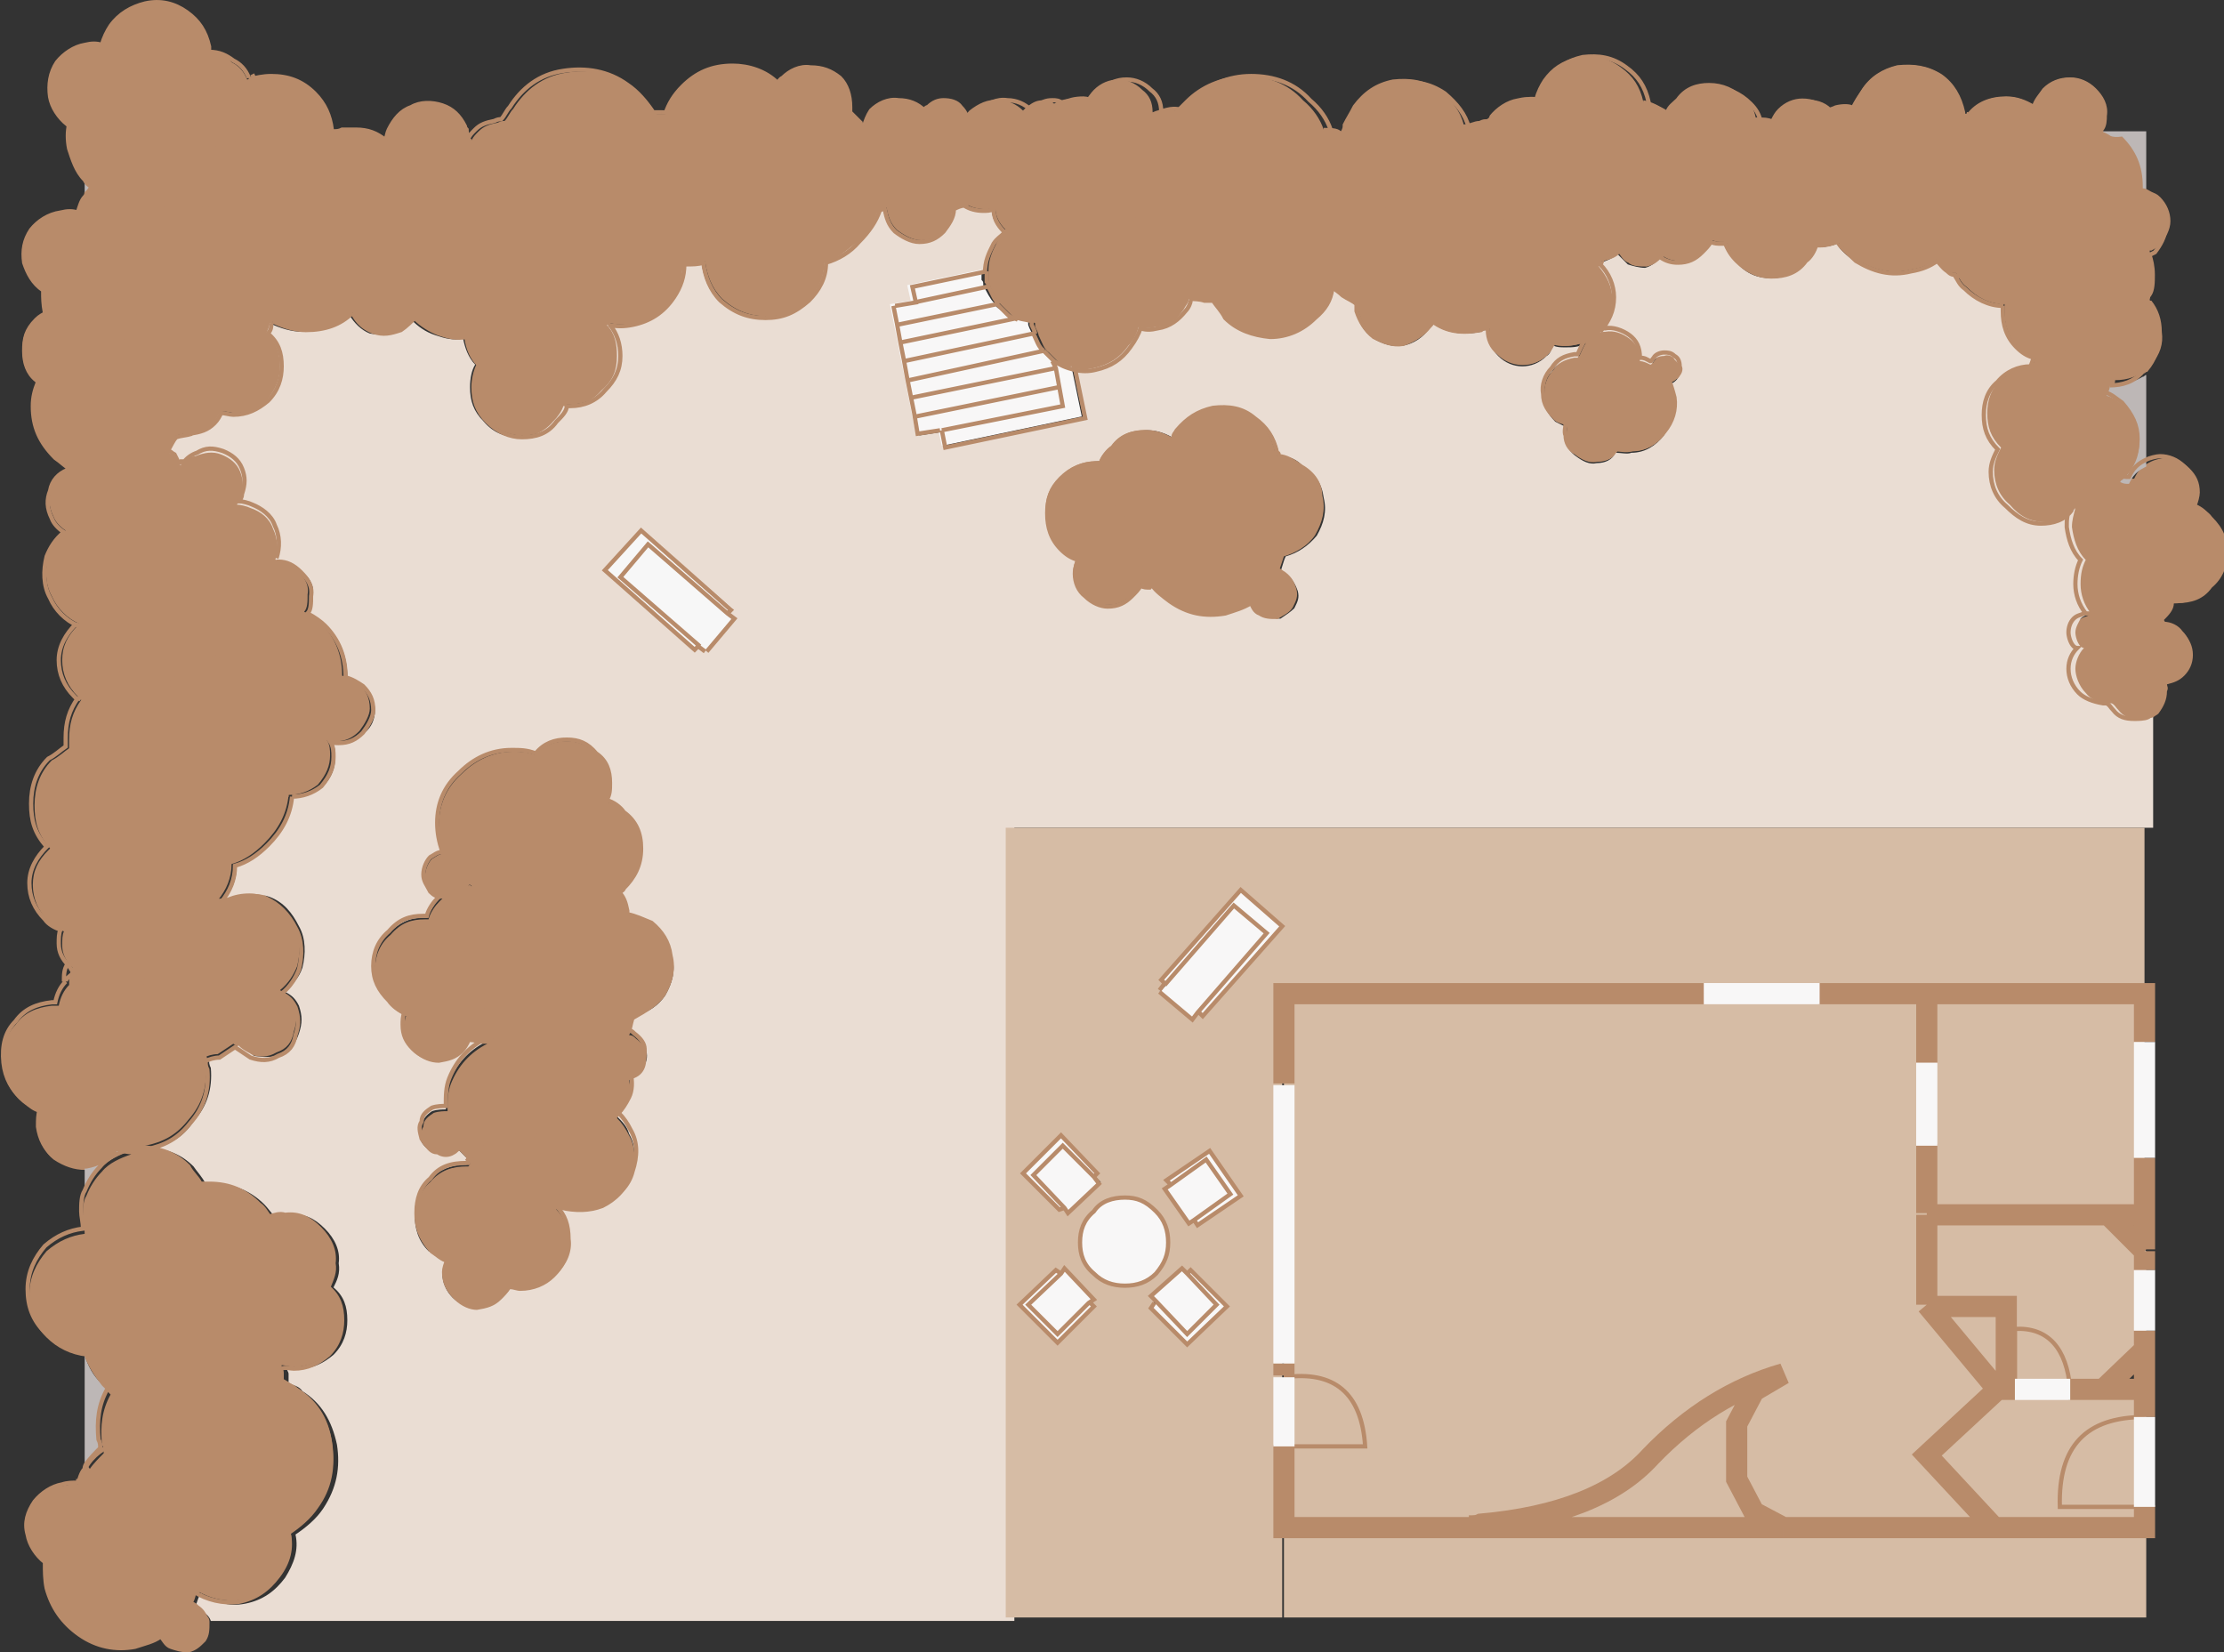 <?xml version="1.0" encoding="utf-8"?>
<!-- Generator: Adobe Illustrator 25.2.3, SVG Export Plug-In . SVG Version: 6.00 Build 0)  -->
<svg version="1.1" id="Ebene_1" xmlns="http://www.w3.org/2000/svg" xmlns:xlink="http://www.w3.org/1999/xlink" x="0px" y="0px"
	 viewBox="0 0 128.7 95.6" style="enable-background:new 0 0 128.7 95.6;" xml:space="preserve">
<rect x="0" y="0" width="128.7" height="95.6" fill="#333333" stroke="none"/>
<style type="text/css">
	.st0{clip-path:url(#SVGID_2_);fill:#BDB7B6;}
	.st1{clip-path:url(#SVGID_4_);fill:#BDB7B6;}
	.st2{clip-path:url(#SVGID_6_);fill:#B88B6A;}
	.st3{fill:#BDB7B6;}
	.st4{clip-path:url(#SVGID_8_);fill:#BDB7B6;}
	.st5{clip-path:url(#SVGID_10_);fill:#BDB7B6;}
	.st6{clip-path:url(#SVGID_12_);fill:#EADDD3;}
	.st7{clip-path:url(#SVGID_14_);fill:#B88B6A;}
	.st8{clip-path:url(#SVGID_16_);fill:#B88B6A;}
	.st9{clip-path:url(#SVGID_18_);fill:#BDB7B6;}
	.st10{clip-path:url(#SVGID_20_);fill:#F8F7F7;}
	.st11{clip-path:url(#SVGID_22_);fill:#BDB7B6;}
	.st12{clip-path:url(#SVGID_24_);fill:#D6BCA5;}
	.st13{clip-path:url(#SVGID_26_);fill:#D6BCA5;}
	.st14{clip-path:url(#SVGID_28_);fill:#F8F7F7;}
	.st15{fill:#F8F7F7;}
	.st16{clip-path:url(#SVGID_30_);fill:#BDB7B6;}
	.st17{clip-path:url(#SVGID_32_);fill:#BDB7B6;}
	.st18{clip-path:url(#SVGID_34_);fill:none;stroke:#B88B6A;stroke-width:0.245;}
	.st19{clip-path:url(#SVGID_36_);fill:none;stroke:#B88B6A;stroke-width:1.225;}
	.st20{fill:none;stroke:#F8F7F7;stroke-width:1.225;}
	.st21{fill:#F7F7F7;}
	.st22{fill:none;stroke:#B88B6A;stroke-width:0.245;}
</style>
<g>
	<g>
		<defs>
			<rect id="SVGID_1_" width="128.7" height="95.6"/>
		</defs>
		<clipPath id="SVGID_2_">
			<use xlink:href="#SVGID_1_"  style="overflow:visible;"/>
		</clipPath>
		<path class="st0" d="M121.6,7.5c0,0.1,0,0.1-0.1,0.2c0.4,0.2,0.7,0.4,1,0.7c0.8,0.8,1.2,1.7,1.2,2.9v0.1c0.2,0,0.3,0.1,0.5,0.2v-4
			H121.6z"/>
	</g>
	<g>
		<defs>
			<rect id="SVGID_3_" width="128.7" height="95.6"/>
		</defs>
		<clipPath id="SVGID_4_">
			<use xlink:href="#SVGID_3_"  style="overflow:visible;"/>
		</clipPath>
		<path class="st1" d="M124.1,17.7v-0.2C124.1,17.6,124.1,17.6,124.1,17.7C124.1,17.7,124.1,17.7,124.1,17.7"/>
	</g>
	<g>
		<defs>
			<rect id="SVGID_5_" width="128.7" height="95.6"/>
		</defs>
		<clipPath id="SVGID_6_">
			<use xlink:href="#SVGID_5_"  style="overflow:visible;"/>
		</clipPath>
		<path class="st2" d="M120.6,28.4L120.6,28.4L120.6,28.4z M121.5,7.6c0.1-0.1,0.1-0.1,0.1-0.2c0.2-0.2,0.2-0.6,0.2-0.8
			c0.1-0.6-0.2-1.1-0.6-1.5c-0.4-0.4-0.9-0.6-1.4-0.6c-0.6,0-1.1,0.2-1.5,0.6c-0.2,0.3-0.5,0.6-0.6,1c-0.5-0.3-1-0.5-1.6-0.5
			c-0.9,0-1.7,0.3-2.2,1h-0.1h-0.2V6.4c-0.2-0.9-0.6-1.6-1.3-2.1c-0.8-0.5-1.6-0.6-2.5-0.5c-0.8,0.2-1.5,0.6-2,1.3
			c-0.2,0.3-0.4,0.6-0.6,1c-0.2-0.1-0.6-0.1-1,0c-0.2,0.1-0.3,0.1-0.5,0.2c-0.3-0.4-0.8-0.6-1.4-0.6c-0.5,0-1,0.2-1.4,0.6
			c-0.2,0.2-0.3,0.4-0.4,0.6c-0.2-0.1-0.4-0.1-0.7-0.1h-0.2c-0.1-0.5-0.3-0.8-0.6-1.1c-0.6-0.6-1.3-0.9-2.1-0.9
			c-0.7,0-1.4,0.2-1.9,0.9c-0.2,0.2-0.5,0.4-0.6,0.7c-0.4-0.3-0.8-0.5-1.3-0.6V5.9c-0.2-0.9-0.6-1.5-1.3-2c-0.8-0.6-1.6-0.7-2.5-0.6
			c-0.9,0.2-1.5,0.6-2,1.3c-0.2,0.3-0.4,0.7-0.5,1.1c-0.3-0.1-0.6-0.1-1,0c-0.6,0.1-1.2,0.5-1.6,1c0,0.1-0.1,0.2-0.2,0.2
			c-0.1,0-0.2,0-0.4,0.1c-0.3,0-0.6,0.2-0.9,0.2c-0.2-0.8-0.7-1.4-1.4-2c-0.9-0.6-1.7-0.7-2.7-0.6c-1,0.2-1.7,0.7-2.3,1.5
			c-0.2,0.4-0.4,0.7-0.6,1.1c0,0.2,0,0.2-0.1,0.4c-0.2-0.2-0.6-0.2-1-0.2V7.5c-0.2-0.6-0.6-1.2-1.2-1.7c-0.9-1-2.1-1.4-3.4-1.4
			c-1.3,0-2.5,0.5-3.4,1.4c-0.2,0.2-0.4,0.4-0.6,0.6c-0.2-0.1-0.3-0.1-0.5-0.1c-0.2,0-0.6,0.1-0.8,0.2c0-0.6-0.2-1-0.6-1.3
			c-0.4-0.4-0.9-0.6-1.4-0.6s-1,0.2-1.4,0.6c-0.2,0.2-0.3,0.4-0.5,0.6c-0.2,0-0.4-0.1-0.6-0.1c-0.5,0-0.9,0.1-1.2,0.3
			c-0.2-0.2-0.4-0.2-0.6-0.2c-0.4,0-0.6,0.1-1,0.4l-0.2,0.2c-0.4-0.4-0.9-0.6-1.4-0.6c-0.6-0.1-1.2,0.2-1.7,0.6
			c-0.2,0.2-0.5,0.6-0.6,1L56,7.4V7.2c0-0.4-0.1-0.7-0.4-1c-0.2-0.3-0.6-0.4-1-0.4c-0.3,0-0.6,0.1-0.9,0.4c-0.1,0-0.2,0.1-0.2,0.2
			c-0.4-0.4-0.9-0.6-1.5-0.6c-0.6-0.1-1.2,0.2-1.6,0.6C50.2,6.7,50.1,7,50,7.3c-0.1,0-0.2-0.1-0.2-0.2c-0.2-0.2-0.4-0.4-0.6-0.6V6.2
			c0-0.7-0.2-1.3-0.6-1.7c-0.5-0.4-1-0.6-1.7-0.6c-0.6-0.1-1.2,0.2-1.6,0.6c-0.2,0.1-0.2,0.2-0.3,0.3c-0.7-0.7-1.7-1-2.6-1
			c-1.2,0-2.1,0.4-2.9,1.2c-0.5,0.5-0.8,1-1,1.6h-0.5c-0.4-0.6-0.9-1.2-1.5-1.6c-1.1-0.8-2.4-1-3.7-0.8c-1.4,0.2-2.4,1-3.1,2.1
			c-0.2,0.2-0.3,0.5-0.5,0.7c-0.1,0-0.2,0-0.4,0.1c-0.5,0.1-0.8,0.2-1.1,0.5c-0.2,0.2-0.3,0.3-0.4,0.5h-0.1C27,7.8,27,7.6,27,7.5
			c-0.1-0.1-0.1-0.2-0.1-0.2c-0.3-0.6-0.7-1-1.3-1.2c-0.6-0.2-1.3-0.2-1.8,0.1c-0.6,0.2-1,0.7-1.3,1.3c-0.1,0.2-0.1,0.4-0.2,0.6
			c-0.5-0.4-1-0.6-1.7-0.6h-0.4h-0.4c-0.2,0.1-0.3,0.1-0.6,0.1V7.5c-0.1-0.8-0.4-1.5-1-2.1c-0.7-0.7-1.5-1-2.5-1
			c-0.5,0-0.9,0.1-1.4,0.2c-0.2-0.5-0.5-0.8-0.9-1C13.1,3.2,12.7,3,12.1,3V2.7c-0.2-0.9-0.6-1.5-1.3-2C10.1,0.2,9.3,0,8.4,0.2
			c-0.8,0.2-1.5,0.6-2,1.3C6.2,1.8,6,2.2,5.9,2.6c-0.3-0.1-0.6-0.1-1,0c-0.6,0.1-1.2,0.5-1.6,1C2.9,4.2,2.8,4.9,2.9,5.6
			c0.1,0.6,0.5,1.2,1,1.6C4,7.2,4,7.2,4,7.2C3.9,7.6,3.9,8.1,4,8.6c0.2,0.6,0.4,1.3,0.9,1.8c0.1,0.2,0.2,0.3,0.4,0.4
			C5.2,11,5.1,11.1,5,11.2c0,0.1-0.1,0.2-0.1,0.2c-0.2,0.2-0.3,0.6-0.4,0.9c-0.3-0.1-0.6-0.1-1,0c-0.7,0.1-1.3,0.5-1.7,1
			c-0.4,0.6-0.5,1.2-0.4,1.9c0.2,0.6,0.5,1.2,1.1,1.6v0.1c0,0.3,0,0.7,0.1,1.2c-0.2,0.1-0.4,0.2-0.6,0.4c-0.6,0.6-0.7,1.1-0.7,1.8
			s0.2,1.3,0.7,1.7c0.1,0,0.1,0,0.1,0.1C2,22.6,1.9,23,1.9,23.5c0,1.2,0.4,2.1,1.3,3c0.3,0.2,0.6,0.5,0.8,0.6
			c-0.5,0.2-0.9,0.6-1,1.2c-0.2,0.5-0.2,1,0.1,1.6c0.1,0.3,0.4,0.6,0.7,0.8c-0.5,0.4-0.8,0.9-1,1.4c-0.2,0.8-0.2,1.7,0.2,2.4
			c0.3,0.7,0.9,1.3,1.6,1.6l-0.1,0.1c-0.6,0.6-0.9,1.2-0.9,2s0.3,1.5,0.9,2.1c0.1,0.1,0.1,0.1,0.2,0.2c-0.5,0.7-0.7,1.4-0.7,2.3v0.5
			c-0.3,0.2-0.6,0.5-1,0.7c-0.7,0.7-1,1.6-1,2.6c0,1,0.2,1.7,0.9,2.5l-0.1,0.1c-0.6,0.6-0.9,1.2-0.9,2c0,0.8,0.3,1.5,0.9,2.1
			c0.2,0.3,0.6,0.5,0.9,0.6c-0.1,0.2-0.1,0.5-0.1,0.8c0,0.5,0.2,0.9,0.6,1.3c-0.2,0.3-0.2,0.6-0.2,1c-0.3,0.3-0.5,0.7-0.6,1.2H3
			c-0.9,0.1-1.6,0.4-2.1,1.1c-0.6,0.6-0.8,1.4-0.7,2.4c0.1,0.9,0.5,1.6,1.1,2.1c0.4,0.3,0.6,0.5,1,0.6c-0.1,0.3-0.1,0.6-0.1,1
			c0.1,0.7,0.4,1.3,0.9,1.7c0.6,0.4,1.2,0.6,1.8,0.6H5c0.6-0.1,1.3-0.4,1.7-1h0.1c0.2,0,0.6,0.1,0.8,0.1c-0.6,0.2-1.3,0.5-1.7,1
			c-0.4,0.4-0.7,0.9-0.9,1.4c-0.2,0.3-0.2,0.8-0.2,1.2c0,0.3,0.1,0.6,0.1,1c-0.8,0.1-1.5,0.4-2.2,1c-0.6,0.7-1,1.5-1,2.5
			c0,1,0.3,1.8,1,2.5c0.6,0.6,1.4,1,2.3,1.1c0,0,0,0.1,0.1,0.2c0.2,0.6,0.6,1.2,1,1.7c0.2,0.2,0.2,0.2,0.3,0.3
			c-0.5,0.9-0.6,1.8-0.5,2.9c0.1,0.2,0.1,0.3,0.1,0.5c-0.2,0.2-0.6,0.6-0.8,0.9C5,84.7,4.9,84.8,4.9,85c-0.2,0.2-0.3,0.6-0.4,0.9
			c-0.3,0-0.6,0-0.9,0.1C3,86,2.4,86.4,2,87c-0.4,0.6-0.6,1.2-0.4,1.9c0.1,0.6,0.5,1.2,1,1.6v0.1c0,0.4,0,0.9,0.1,1.3
			C3,93,3.6,93.9,4.6,94.6c1,0.7,2.1,0.9,3.2,0.7c0.6-0.2,1.1-0.3,1.5-0.6c0.2,0.2,0.3,0.5,0.6,0.6c0.2,0.2,0.6,0.2,1,0.2
			c0.4-0.1,0.6-0.3,0.9-0.6c0.2-0.3,0.2-0.6,0.2-1c0-0.1,0-0.2-0.1-0.3c-0.1-0.2-0.2-0.4-0.5-0.6c-0.1-0.1-0.2-0.2-0.4-0.2
			c0.2-0.3,0.2-0.6,0.3-0.8c0.8,0.5,1.7,0.7,2.6,0.6c1-0.2,1.7-0.7,2.3-1.5c0.6-0.8,0.8-1.6,0.6-2.5c0.6-0.4,1.2-0.9,1.6-1.5
			c0.8-1.1,1-2.3,0.8-3.7c-0.2-1.4-0.9-2.4-2-3.1c-0.2-0.2-0.5-0.3-0.8-0.5v-0.4c0-0.2-0.1-0.2-0.1-0.3v-0.1c0.2,0,0.5,0.1,0.7,0.1
			c0.8,0,1.4-0.3,2-0.8c0.6-0.6,0.8-1.3,0.8-2c0-0.8-0.2-1.4-0.8-1.9c0.2-0.5,0.4-0.9,0.3-1.4c0.1-0.7-0.2-1.4-0.8-2s-1.2-0.9-2-0.8
			c-0.3-0.1-0.6,0-0.9,0.1c-0.2-0.2-0.3-0.5-0.6-0.7c-0.8-0.8-1.7-1.2-2.9-1.2h-0.5c-0.2-0.4-0.5-0.6-0.7-1c-0.7-0.7-1.5-1-2.5-1.1
			c1-0.2,1.8-0.6,2.5-1.5c0.8-0.9,1.1-1.9,1-3.1c-0.1-0.2-0.1-0.3-0.1-0.5c0.2-0.1,0.5-0.2,0.8-0.2c0.3-0.2,0.6-0.4,0.9-0.6
			c0.3,0.2,0.6,0.4,0.9,0.6c0.6,0.2,1.1,0.2,1.6-0.1c0.6-0.2,0.9-0.6,1-1.2c0.2-0.6,0.2-1,0-1.6c-0.2-0.4-0.4-0.6-0.8-0.8
			c0.5-0.4,0.8-0.9,1-1.4c0.2-0.8,0.2-1.7-0.2-2.4c-0.4-0.8-1-1.3-1.7-1.7c-0.9-0.3-1.7-0.2-2.5,0.2c-0.1,0-0.2,0-0.2,0.1
			c0.5-0.6,0.8-1.3,0.8-2.1c0.7-0.2,1.3-0.6,1.9-1.2c0.8-0.8,1.3-1.7,1.4-2.8c0.6,0,1.2-0.2,1.7-0.6c0.5-0.6,0.7-1.1,0.7-1.7
			c0-0.3,0-0.6-0.2-0.9c0.2,0.1,0.3,0.1,0.5,0.1c0.6,0,1-0.2,1.4-0.6c0.3-0.4,0.6-0.9,0.6-1.3c0-0.6-0.2-1-0.6-1.4
			c-0.3-0.2-0.6-0.4-1-0.5c0-1.2-0.4-2.2-1.2-3c-0.2-0.2-0.6-0.5-1-0.7c0.2-0.2,0.2-0.6,0.2-1c0.1-0.6-0.2-1-0.6-1.4
			c-0.4-0.4-0.8-0.6-1.4-0.6H16c0.2-0.6,0.2-1.3-0.1-1.9c-0.2-0.6-0.8-1-1.3-1.2c-0.2-0.1-0.6-0.2-0.8-0.2c0.1-0.1,0.2-0.2,0.2-0.4
			c0.2-0.6,0.2-1,0-1.5c-0.2-0.5-0.6-0.8-1.1-1c-0.6-0.2-1-0.2-1.5,0.1c-0.3,0.1-0.6,0.3-0.8,0.6v-0.1h-0.2
			c-0.1-0.2-0.2-0.4-0.3-0.6c-0.2-0.1-0.2-0.2-0.4-0.2c0.2-0.3,0.3-0.6,0.5-0.8c0.3-0.1,0.6-0.1,0.9-0.2c0.6-0.1,1-0.2,1.4-0.6
			c0.2-0.2,0.3-0.4,0.4-0.6c0.2,0,0.5,0.1,0.7,0.1c0.8,0,1.4-0.3,2-0.8c0.6-0.6,0.8-1.3,0.8-2c0-0.8-0.2-1.4-0.8-1.9
			c0.2-0.2,0.2-0.4,0.2-0.6c0.6,0.3,1.3,0.5,1.9,0.5c1.1,0,2-0.3,2.7-1c0.3,0.6,0.7,0.9,1.2,1.1c0.6,0.2,1,0.1,1.6-0.1
			c0.3-0.2,0.6-0.5,0.8-0.7c0.4,0.4,0.9,0.7,1.4,0.9c0.6,0.2,1,0.3,1.6,0.2c0.1,0.6,0.3,1.1,0.7,1.5c-0.2,0.4-0.3,0.9-0.3,1.3
			c0,0.8,0.2,1.4,0.8,2c0.6,0.6,1.3,0.9,2,0.9c0.8,0,1.5-0.2,2-0.9c0.3-0.3,0.6-0.6,0.6-0.9H33c0.8,0,1.5-0.3,2-0.9
			c0.6-0.6,0.9-1.2,0.9-2c0-0.7-0.2-1.3-0.6-1.8c0.5,0.1,0.9,0.1,1.4,0c1-0.2,1.8-0.7,2.4-1.6c0.4-0.6,0.6-1.2,0.6-1.9h0.1
			c0.4,0,0.7,0,1-0.1c0.1,0.8,0.4,1.6,1,2.2c0.8,0.7,1.6,1,2.6,1c1,0,1.7-0.3,2.5-1c0.6-0.6,1-1.3,1-2.2c0.7-0.2,1.3-0.6,1.9-1.2
			c0.6-0.6,1-1.2,1.2-1.8c0.1-0.1,0.2-0.1,0.3-0.1c0.1,0.5,0.2,0.9,0.6,1.3c0.4,0.3,0.9,0.6,1.4,0.6s1-0.2,1.4-0.6
			c0.3-0.4,0.6-0.8,0.6-1.3c0.2-0.1,0.4-0.2,0.6-0.2c0.3,0.2,0.7,0.3,1.1,0.3c0.2,0,0.4,0,0.6-0.1c0,0.5,0.2,0.9,0.6,1.3l0.1,0.1
			c-0.2,0.2-0.4,0.3-0.6,0.6c-0.3,0.6-0.5,1-0.5,1.7v0.6c0.1,0.1,0.1,0.2,0.1,0.3c0.2,0.3,0.3,0.7,0.6,1c0.2,0.2,0.4,0.4,0.6,0.6
			c0.2,0.2,0.4,0.2,0.6,0.3c0.3,0.1,0.6,0.1,0.8,0.2v0.2c0.1,0.2,0.2,0.4,0.2,0.5c0.2,0.4,0.3,0.8,0.6,1c0.2,0.2,0.4,0.4,0.6,0.6H61
			c0.3,0.2,0.7,0.4,1.2,0.5c0.4,0.1,0.8,0.1,1.2,0c0.9-0.2,1.5-0.6,2-1.3c0.3-0.4,0.5-0.8,0.6-1.1c0.3,0.1,0.6,0.1,1,0
			c0.7-0.1,1.2-0.5,1.6-1c0.2-0.2,0.3-0.5,0.3-0.6c0.3,0,0.6,0,0.9,0.1h0.5c0.2,0.3,0.5,0.6,0.7,1c0.7,0.7,1.6,1,2.6,1.1
			c1,0,1.9-0.4,2.6-1.1c0.6-0.5,0.9-1,1-1.7c0.2,0.2,0.4,0.3,0.6,0.5c0.3,0.2,0.6,0.3,0.8,0.5V18c0.2,0.6,0.5,1.1,1,1.5
			c0.6,0.3,1.1,0.5,1.7,0.4c0.6-0.2,1.2-0.6,1.5-1c0.1-0.1,0.2-0.2,0.2-0.3c0.8,0.6,1.7,0.7,2.8,0.5c0.1-0.1,0.2-0.1,0.4-0.1v0.2
			c0,0.5,0.2,1,0.6,1.3c0.4,0.4,0.9,0.6,1.4,0.6s1-0.2,1.4-0.6c0.2-0.2,0.3-0.4,0.4-0.6c0.2,0.1,0.4,0.1,0.7,0.1
			c0.4,0,0.7-0.1,1.1-0.2c-0.2,0.3-0.3,0.6-0.4,0.8h-0.2c-0.6,0.1-1,0.3-1.3,0.8c-0.4,0.4-0.6,1-0.5,1.5c0,0.6,0.3,1,0.7,1.4
			c0.2,0.2,0.5,0.2,0.6,0.3c0,0.2-0.1,0.5,0,0.7c0,0.4,0.2,0.8,0.6,1c0.4,0.3,0.8,0.5,1.2,0.4c0.5,0,0.9-0.2,1.1-0.6
			c0.3,0,0.6,0.1,0.9,0c0.8,0,1.4-0.4,1.9-1c0.5-0.6,0.7-1.3,0.6-2c-0.1-0.4-0.2-0.7-0.3-1c0.2,0,0.3-0.2,0.4-0.2
			c0.2-0.2,0.3-0.4,0.2-0.6c0-0.3-0.1-0.5-0.3-0.6c-0.2-0.2-0.4-0.2-0.6-0.2c-0.2,0-0.5,0.1-0.6,0.3c-0.1,0.1-0.1,0.2-0.2,0.2
			c-0.2-0.1-0.3-0.2-0.6-0.2c0-0.6-0.2-1-0.6-1.3c-0.4-0.3-1-0.5-1.4-0.4c-0.1,0-0.3,0-0.4,0.1c0.5-0.6,0.8-1.2,0.8-2
			c0-0.7-0.3-1.3-0.8-1.9c0.1-0.1,0.1-0.2,0.1-0.2c0.4-0.1,0.8-0.2,1-0.5c0.2,0.2,0.3,0.5,0.6,0.6c0.2,0.2,0.6,0.2,1,0.2
			c0.4-0.1,0.6-0.3,0.9-0.6c0.3,0.2,0.6,0.3,1,0.3c0.6,0,1-0.2,1.4-0.6c0.2-0.2,0.4-0.4,0.5-0.6c0.2,0.1,0.4,0.1,0.6,0.1h0.2
			c0.2,0.5,0.4,0.8,0.7,1.1c0.6,0.6,1.3,0.9,2,0.9c0.8,0,1.5-0.2,2-0.9c0.3-0.2,0.5-0.6,0.6-0.9h0.2c0.4,0,0.7-0.1,1-0.2
			c0.2,0.3,0.6,0.6,1,1c1,0.6,2,0.9,3.2,0.6c0.6-0.1,1.1-0.3,1.5-0.6c0.2,0.2,0.3,0.4,0.6,0.6c0.2,0.2,0.3,0.2,0.5,0.2
			c0.2,0.3,0.3,0.6,0.6,0.8c0.6,0.6,1.3,1,2.2,1V18c0,0.8,0.2,1.5,0.8,2.1c0.3,0.3,0.6,0.5,1,0.6c-0.1,0.2-0.1,0.3-0.2,0.5
			c-0.7,0-1.3,0.3-1.9,0.9c-0.6,0.5-0.8,1.2-0.8,1.9c0,0.8,0.2,1.4,0.8,2c-0.2,0.4-0.4,0.8-0.4,1.3c0,0.8,0.3,1.5,0.9,2
			c0.6,0.6,1.2,1,2,1c0.7,0,1.3-0.2,1.8-0.8c-0.2,0.4-0.2,0.7-0.2,1.1c0.1,0.7,0.3,1.4,0.8,1.9c-0.2,0.4-0.3,0.9-0.3,1.4
			c0,0.6,0.2,1.2,0.6,1.7c-0.2,0.1-0.4,0.1-0.6,0.3c-0.2,0.2-0.3,0.5-0.3,0.8c0,0.2,0.1,0.6,0.3,0.8c0,0,0.1,0.1,0.2,0.1
			c-0.3,0.3-0.5,0.7-0.5,1.2c0,0.5,0.2,1,0.6,1.4c0.3,0.3,0.8,0.5,1.3,0.6h0.2c0.2,0.1,0.2,0.2,0.4,0.4c0.3,0.4,0.7,0.5,1.2,0.5
			c0.2,0,0.6,0,0.8-0.1c0.2-0.2,0.3-0.2,0.4-0.3c0.3-0.4,0.5-0.8,0.5-1.3c0.1-0.2,0-0.3,0-0.4c0.4-0.1,0.7-0.2,1-0.5
			c0.3-0.3,0.5-0.7,0.5-1.2c0-0.5-0.2-0.9-0.5-1.2c-0.2-0.3-0.6-0.5-1-0.5c-0.1-0.2-0.1-0.2-0.2-0.3c0.3-0.3,0.6-0.6,0.6-1h0.2
			c0.8,0,1.5-0.2,2-0.9c0.6-0.5,0.9-1.2,0.9-2s-0.2-1.4-0.9-2.1c-0.2-0.3-0.6-0.5-0.9-0.6c0.1-0.2,0.2-0.6,0.2-0.8
			c0-0.6-0.2-1-0.6-1.4c-0.4-0.4-0.9-0.6-1.4-0.6c-0.2,0-0.6,0.1-0.8,0.2c-0.2,0.1-0.4,0.2-0.6,0.4c-0.2,0.2-0.3,0.4-0.4,0.6
			c-0.2,0-0.3,0-0.5-0.1c0.1-0.1,0.2-0.1,0.2-0.2c0.6-0.6,0.9-1.3,0.9-2.1c0-0.8-0.3-1.4-0.9-2.1c-0.3-0.2-0.6-0.5-1-0.6
			c0.1-0.2,0.2-0.4,0.2-0.6c0.7,0,1.4-0.2,1.9-0.8c0.1,0,0.1-0.1,0.2-0.1c0.5-0.6,0.7-1.2,0.6-1.9c0-0.7-0.2-1.3-0.6-1.8
			c-0.1,0-0.1,0-0.1-0.1c0,0,0-0.1,0.1-0.2c0.2-0.3,0.2-0.8,0.2-1.2c0-0.5-0.1-0.9-0.2-1.2c-0.1-0.1-0.1-0.1-0.1-0.2h0.1
			c0.2-0.1,0.3-0.2,0.5-0.3c0.3-0.4,0.6-0.9,0.6-1.4c0-0.5-0.2-1-0.6-1.4c-0.2-0.2-0.3-0.2-0.5-0.3c-0.2-0.1-0.3-0.2-0.5-0.2v-0.1
			c0-1.2-0.4-2.1-1.2-2.9C122.2,8,121.9,7.8,121.5,7.6"/>
	</g>
</g>
<path class="st3" d="M120.6,28.4L120.6,28.4L120.6,28.4z"/>
<g>
	<g>
		<defs>
			<rect id="SVGID_7_" width="128.7" height="95.6"/>
		</defs>
		<clipPath id="SVGID_8_">
			<use xlink:href="#SVGID_7_"  style="overflow:visible;"/>
		</clipPath>
		<path class="st4" d="M124.1,15.1v-0.2h-0.1C124.1,15,124.1,15,124.1,15.1"/>
	</g>
	<g>
		<defs>
			<rect id="SVGID_9_" width="128.7" height="95.6"/>
		</defs>
		<clipPath id="SVGID_10_">
			<use xlink:href="#SVGID_9_"  style="overflow:visible;"/>
		</clipPath>
		<path class="st5" d="M122.1,22.3c0,0.2-0.1,0.4-0.2,0.6c0.4,0.1,0.6,0.3,1,0.6c0.6,0.6,0.9,1.3,0.9,2.1c0,0.8-0.3,1.5-0.9,2.1
			c-0.1,0.1-0.2,0.1-0.2,0.2c0.2,0.1,0.3,0.1,0.5,0.1c0.1-0.2,0.2-0.4,0.4-0.6c0.2-0.2,0.4-0.3,0.6-0.4v-5.3c-0.1,0-0.1,0.1-0.2,0.1
			C123.5,22.1,122.8,22.3,122.1,22.3"/>
	</g>
	<g>
		<defs>
			<rect id="SVGID_11_" width="128.7" height="95.6"/>
		</defs>
		<clipPath id="SVGID_12_">
			<use xlink:href="#SVGID_11_"  style="overflow:visible;"/>
		</clipPath>
		<path class="st6" d="M38.9,55.4c0.2,0.8,0,1.5-0.4,2.2c-0.4,0.6-1,1-1.8,1.2c-0.1,0.2-0.2,0.6-0.3,0.9c0.2,0,0.3,0.1,0.4,0.2
			c0.3,0.2,0.6,0.6,0.6,0.9c0.1,0.4,0,0.7-0.2,1c-0.2,0.2-0.5,0.4-0.8,0.5c0.1,0.5,0.1,1-0.1,1.4c-0.2,0.4-0.3,0.6-0.6,0.9
			c0.3,0.3,0.6,0.6,0.7,1c0.4,0.7,0.4,1.5,0.1,2.4c-0.2,0.8-0.8,1.4-1.6,1.8c-0.8,0.3-1.6,0.3-2.5,0.1c0-0.1-0.1-0.1-0.2-0.1v0.1
			c0.5,0.5,0.7,1.1,0.7,1.9c0.1,0.7-0.2,1.4-0.8,2c-0.5,0.5-1.2,0.8-2,0.8c-0.2,0-0.5-0.1-0.6-0.1c-0.1,0.2-0.2,0.4-0.5,0.6
			c-0.4,0.4-0.9,0.6-1.4,0.6c-0.5-0.1-1-0.2-1.4-0.6c-0.4-0.4-0.6-0.9-0.6-1.4c0-0.2,0.1-0.6,0.2-0.7c-0.3-0.2-0.6-0.4-1-0.6
			c-0.6-0.6-0.8-1.3-0.8-2.1c0-0.8,0.2-1.5,0.8-2c0.6-0.6,1.3-0.9,2.1-0.9H27c0.1-0.1,0.1-0.2,0.1-0.3c-0.2-0.2-0.4-0.4-0.6-0.6
			c-0.1,0.1-0.2,0.2-0.3,0.2c-0.3,0.2-0.7,0.2-1,0c-0.4-0.1-0.6-0.3-0.8-0.6c-0.1-0.4-0.2-0.7,0-1c0.1-0.4,0.3-0.6,0.6-0.8
			c0.3-0.1,0.6-0.1,0.8-0.1c0-0.6,0.1-1.1,0.2-1.6c0.4-1,1.1-1.8,2.1-2.3h-0.3c-0.2,0-0.5-0.1-0.7-0.1c-0.1,0.2-0.2,0.4-0.4,0.6
			c-0.4,0.4-0.9,0.6-1.4,0.6c-0.6-0.1-1-0.2-1.4-0.6c-0.4-0.4-0.6-0.9-0.6-1.4c0-0.2,0-0.6,0.1-0.7c-0.3-0.2-0.6-0.4-0.9-0.7
			c-0.6-0.6-0.9-1.2-0.9-2c0-0.8,0.3-1.5,0.9-2c0.6-0.6,1.2-0.9,2-0.9h0.2c0.2-0.4,0.4-0.7,0.6-1c0.1-0.1,0.2-0.2,0.2-0.2
			c-0.2,0-0.4-0.2-0.6-0.3c-0.2-0.3-0.4-0.6-0.4-1c0-0.4,0.2-0.7,0.4-1c0.2-0.2,0.4-0.3,0.7-0.3c-0.2-0.6-0.3-1-0.3-1.7
			c0-1.1,0.4-2.1,1.3-2.9c0.8-0.9,1.8-1.3,3-1.3c0.5,0,0.9,0.1,1.3,0.2c0.6-0.6,1.1-0.8,1.8-0.8c0.7,0,1.3,0.2,1.7,0.8
			c0.6,0.4,0.8,1,0.8,1.7c0,0.3-0.1,0.6-0.2,1c0.4,0.1,0.7,0.4,1,0.7c0.6,0.6,1,1.3,1,2.1c0,1-0.3,1.7-1,2.3c0,0.1-0.1,0.2-0.2,0.2
			c0.2,0.3,0.4,0.6,0.5,1.1V53c0.6,0.1,1,0.2,1.4,0.5C38.4,53.9,38.8,54.6,38.9,55.4 M72.4,34.9c-0.5,0.3-1,0.5-1.5,0.6
			c-1.2,0.2-2.2,0-3.2-0.7c-0.4-0.2-0.7-0.6-1-0.9c-0.2,0-0.4,0-0.6-0.1c-0.1,0.2-0.2,0.5-0.5,0.6c-0.4,0.4-0.9,0.6-1.4,0.6
			c-0.5,0-1-0.2-1.3-0.6c-0.4-0.4-0.6-0.9-0.6-1.3c0-0.3,0.1-0.6,0.2-0.8c-0.3-0.2-0.6-0.3-1-0.6c-0.6-0.6-0.8-1.3-0.8-2.1
			s0.2-1.4,0.8-2c0.6-0.6,1.3-0.9,2.1-0.9h0.2c0.2-0.3,0.4-0.6,0.7-0.9c0.5-0.6,1.2-0.9,1.9-0.9c0.6,0,1.1,0.2,1.6,0.5
			c0.1-0.2,0.2-0.3,0.2-0.5c0.6-0.7,1.2-1.2,2.1-1.3c0.9-0.2,1.7,0,2.4,0.6c0.7,0.5,1.1,1.1,1.3,2c0.1,0.1,0.1,0.2,0.1,0.2
			c0.5,0,1,0.2,1.3,0.6c0.7,0.4,1.1,1,1.2,1.8c0.2,0.8,0,1.5-0.4,2.2c-0.5,0.6-1.1,1-1.8,1.2c-0.1,0.2-0.2,0.6-0.3,0.9
			c0.2,0,0.2,0.1,0.4,0.2c0.3,0.2,0.5,0.6,0.6,0.9c0.1,0.4,0,0.6-0.2,1c-0.2,0.2-0.5,0.4-0.8,0.6c-0.4,0-0.7-0.1-1-0.2
			C72.6,35.3,72.5,35.1,72.4,34.9 M117.5,21.2c0.1-0.2,0.1-0.3,0.2-0.5c-0.3-0.2-0.6-0.3-1-0.6c-0.6-0.6-0.8-1.3-0.8-2.1v-0.3
			c-0.9-0.1-1.6-0.4-2.2-1c-0.2-0.2-0.4-0.5-0.6-0.8c-0.2,0-0.3-0.1-0.5-0.2c-0.2-0.2-0.4-0.3-0.6-0.6c-0.4,0.2-1,0.5-1.5,0.6
			c-1.2,0.2-2.1,0-3.2-0.6c-0.4-0.3-0.8-0.6-1-1c-0.2,0.1-0.6,0.2-1,0.2h-0.2c-0.2,0.3-0.3,0.6-0.6,0.9c-0.5,0.6-1.2,0.9-2,0.9
			c-0.7,0-1.4-0.2-2-0.9c-0.3-0.3-0.6-0.6-0.7-1.1h-0.2c-0.2,0-0.5,0-0.6-0.1c-0.1,0.2-0.2,0.5-0.5,0.6c-0.4,0.4-0.9,0.6-1.4,0.6
			c-0.4,0-0.7-0.2-1-0.3c-0.2,0.2-0.5,0.5-0.9,0.6c-0.3,0-0.7-0.1-1-0.2c-0.2-0.2-0.4-0.4-0.6-0.6c-0.2,0.2-0.6,0.4-1,0.5
			c0,0.1,0,0.2-0.1,0.2c0.5,0.6,0.8,1.2,0.8,1.9c0,0.8-0.3,1.3-0.8,2c0.1-0.1,0.3-0.1,0.4-0.1c0.5-0.1,1,0.1,1.4,0.4
			c0.4,0.3,0.6,0.7,0.6,1.3c0.2,0,0.4,0.1,0.6,0.2c0.1,0,0.1-0.1,0.2-0.2c0.1-0.2,0.3-0.3,0.6-0.3c0.2-0.1,0.5,0,0.6,0.2
			c0.2,0.2,0.3,0.3,0.3,0.6c0.1,0.2,0,0.4-0.2,0.6c-0.1,0.1-0.2,0.2-0.4,0.2c0.2,0.3,0.2,0.6,0.3,1c0.1,0.7-0.2,1.3-0.6,2
			c-0.5,0.6-1.1,1-1.9,1c-0.2,0.1-0.6,0-0.9,0c-0.2,0.4-0.6,0.6-1.1,0.6c-0.4,0.1-0.8-0.1-1.2-0.4c-0.3-0.2-0.6-0.6-0.6-1
			c-0.1-0.2,0-0.5,0-0.7c-0.2-0.1-0.4-0.2-0.6-0.3c-0.4-0.4-0.7-0.9-0.7-1.4c-0.1-0.6,0.1-1.1,0.5-1.5c0.3-0.5,0.8-0.7,1.3-0.8h0.2
			c0.1-0.2,0.2-0.5,0.4-0.8c-0.4,0.2-0.7,0.2-1.1,0.2c-0.3,0-0.5,0-0.7-0.1c-0.1,0.2-0.2,0.5-0.4,0.6c-0.4,0.4-0.9,0.6-1.4,0.6
			s-1-0.2-1.4-0.6c-0.4-0.4-0.6-0.9-0.6-1.3v-0.2c-0.2,0-0.3,0-0.4,0.1c-1,0.2-2,0.1-2.8-0.5c-0.1,0.2-0.2,0.2-0.2,0.3
			c-0.3,0.5-0.9,0.9-1.5,1c-0.6,0.1-1.2-0.1-1.7-0.4c-0.6-0.4-0.9-1-1-1.5v-0.4c-0.2-0.2-0.5-0.3-0.8-0.5c-0.2-0.2-0.3-0.3-0.6-0.5
			c-0.1,0.7-0.4,1.3-1,1.7c-0.7,0.7-1.6,1.1-2.6,1.1c-1-0.1-1.9-0.4-2.6-1.1c-0.2-0.3-0.5-0.6-0.7-1h-0.5c-0.2-0.1-0.6-0.1-0.9-0.1
			c0,0.2-0.2,0.4-0.3,0.6c-0.4,0.6-0.9,1-1.6,1c-0.3,0.1-0.6,0.1-1,0c-0.1,0.3-0.2,0.7-0.6,1.1c-0.5,0.7-1.1,1.1-2,1.3
			c-0.4,0.1-0.8,0.1-1.2,0l0.6,2.9l-8.1,1.7L54.5,25l-1.3,0.2l-1.5-7.5l1.2-0.2l-0.2-0.9l4.3-0.9c0-0.6,0.2-1.1,0.5-1.7
			c0.2-0.2,0.3-0.4,0.6-0.6L58,13.4c-0.4-0.4-0.6-0.8-0.6-1.3c-0.2,0.1-0.3,0.1-0.6,0.1c-0.4,0-0.8-0.2-1.1-0.3
			c-0.2,0.1-0.3,0.2-0.6,0.2c0,0.5-0.2,0.9-0.6,1.3c-0.4,0.4-0.9,0.6-1.4,0.6s-1-0.2-1.4-0.6c-0.3-0.4-0.5-0.8-0.6-1.3
			c-0.1,0-0.2,0-0.3,0.1c-0.2,0.6-0.6,1.3-1.2,1.8s-1.2,1-1.9,1.2c0,0.9-0.4,1.6-1,2.2c-0.8,0.7-1.6,1-2.5,1c-1,0-1.8-0.3-2.6-1
			c-0.6-0.6-0.9-1.4-1-2.2c-0.3,0.1-0.6,0.1-1,0.1h-0.1c0,0.7-0.2,1.4-0.6,1.9c-0.6,0.9-1.3,1.3-2.4,1.6c-0.5,0.1-0.9,0.1-1.4,0
			c0.5,0.5,0.6,1.1,0.6,1.8c0,0.8-0.2,1.4-0.9,2c-0.5,0.6-1.2,0.9-2,0.9h-0.2c-0.1,0.3-0.3,0.6-0.6,0.9c-0.5,0.6-1.2,0.9-2,0.9
			c-0.7,0-1.4-0.2-2-0.9c-0.6-0.6-0.8-1.2-0.8-2c0-0.5,0.1-1,0.3-1.3c-0.4-0.4-0.6-1-0.7-1.5c-0.6,0.1-1,0-1.6-0.2
			c-0.6-0.2-1-0.5-1.4-0.9c-0.2,0.2-0.5,0.5-0.8,0.7c-0.6,0.2-1,0.2-1.6,0.1c-0.5-0.2-0.9-0.6-1.2-1.1c-0.7,0.6-1.6,1-2.7,1
			c-0.6,0-1.3-0.2-1.9-0.5c0,0.2-0.1,0.4-0.2,0.6c0.6,0.5,0.8,1.1,0.8,1.9c0,0.7-0.2,1.3-0.8,2c-0.6,0.5-1.2,0.8-2,0.8
			c-0.2,0-0.5-0.1-0.7-0.1c-0.1,0.2-0.2,0.4-0.4,0.6C12,24.9,11.6,25,11,25.1c-0.2,0.1-0.6,0.1-0.9,0.2c-0.2,0.2-0.2,0.5-0.5,0.8
			c0.2,0,0.2,0.2,0.4,0.2c0.2,0.2,0.2,0.4,0.3,0.6h0.2v0.1c0.2-0.3,0.5-0.6,0.8-0.6c0.5-0.2,1-0.3,1.5-0.1c0.5,0.2,0.9,0.5,1.1,1
			c0.2,0.5,0.2,1,0,1.5c0,0.2-0.1,0.3-0.2,0.4c0.2,0,0.6,0.1,0.8,0.2c0.6,0.2,1.1,0.6,1.3,1.2c0.3,0.6,0.3,1.3,0.1,1.9h0.2
			c0.6,0,1,0.2,1.4,0.6c0.5,0.4,0.7,0.9,0.6,1.4c0,0.4-0.1,0.7-0.2,1c0.4,0.2,0.7,0.5,1,0.7c0.8,0.8,1.2,1.8,1.2,3
			c0.4,0.1,0.6,0.2,1,0.5c0.3,0.4,0.6,0.9,0.6,1.4c0,0.5-0.2,1-0.6,1.3c-0.4,0.4-0.9,0.6-1.4,0.6c-0.2,0-0.3,0-0.5-0.1
			c0.2,0.3,0.2,0.6,0.2,0.9c0,0.6-0.2,1.2-0.7,1.7c-0.5,0.4-1,0.6-1.7,0.6c-0.2,1-0.6,2-1.4,2.8c-0.6,0.6-1.2,1-1.9,1.2
			c0,0.8-0.3,1.5-0.8,2.1c0-0.1,0.1-0.1,0.2-0.1c0.8-0.4,1.6-0.5,2.5-0.2c0.8,0.3,1.3,0.9,1.7,1.7c0.4,0.7,0.4,1.6,0.2,2.4
			c-0.2,0.6-0.6,1-1,1.4c0.4,0.2,0.6,0.4,0.8,0.8c0.2,0.6,0.2,1,0,1.6c-0.2,0.6-0.5,1-1,1.2c-0.5,0.2-1,0.2-1.6,0.1
			c-0.3-0.2-0.6-0.3-0.9-0.6c-0.2,0.2-0.6,0.4-0.9,0.6c-0.3,0.1-0.6,0.2-0.8,0.2c0,0.2,0,0.3,0.1,0.5c0.1,1.2-0.2,2.2-1,3.1
			c-0.6,0.9-1.4,1.4-2.5,1.5c1,0.1,1.8,0.4,2.5,1.1c0.2,0.3,0.5,0.6,0.7,1h0.5c1.1,0,2.1,0.4,2.9,1.2c0.2,0.2,0.4,0.5,0.6,0.7
			c0.3-0.1,0.6-0.2,0.9-0.1c0.8-0.1,1.4,0.2,2,0.8s0.9,1.3,0.8,2c0.1,0.6-0.1,1-0.3,1.4c0.6,0.5,0.8,1.1,0.8,1.9
			c0,0.7-0.2,1.4-0.8,2c-0.6,0.5-1.2,0.8-2,0.8c-0.2,0-0.5-0.1-0.7-0.1v0.1c0,0.1,0.1,0.2,0.1,0.3V80c0.3,0.2,0.6,0.2,0.8,0.5
			c1.1,0.7,1.7,1.7,2,3.1c0.2,1.3,0,2.5-0.8,3.7c-0.4,0.6-1,1.1-1.6,1.5c0.2,0.9-0.1,1.7-0.6,2.5c-0.6,0.8-1.3,1.3-2.3,1.5
			c-1,0.2-1.8-0.1-2.6-0.6c-0.1,0.2-0.2,0.5-0.3,0.8c0.2,0,0.3,0.1,0.4,0.2c0.2,0.2,0.4,0.3,0.5,0.6h46.5V47.9h65.9v-6.4
			c-0.2,0.1-0.6,0.1-0.8,0.1c-0.5,0-0.9-0.1-1.2-0.5c-0.2-0.2-0.2-0.3-0.4-0.4h-0.2c-0.6-0.1-1-0.2-1.3-0.6c-0.4-0.4-0.6-1-0.6-1.4
			s0.2-0.9,0.5-1.2c-0.1,0-0.2-0.1-0.2-0.1c-0.2-0.2-0.3-0.6-0.3-0.8c0-0.3,0.2-0.6,0.3-0.8c0.2-0.2,0.4-0.2,0.6-0.3
			c-0.4-0.5-0.6-1.1-0.6-1.7s0.1-1,0.3-1.4c-0.5-0.5-0.7-1.2-0.8-1.9c0-0.4,0.1-0.7,0.2-1.1c-0.5,0.6-1.1,0.8-1.8,0.8
			c-0.8,0-1.4-0.3-2-1c-0.6-0.5-0.9-1.2-0.9-2c0-0.5,0.2-0.9,0.4-1.3c-0.6-0.6-0.8-1.2-0.8-2c0-0.7,0.2-1.4,0.8-1.9
			C116.1,21.5,116.8,21.2,117.5,21.2"/>
	</g>
	<g>
		<defs>
			<rect id="SVGID_13_" width="128.7" height="95.6"/>
		</defs>
		<clipPath id="SVGID_14_">
			<use xlink:href="#SVGID_13_"  style="overflow:visible;"/>
		</clipPath>
		<path class="st7" d="M70.9,35.5c0.6-0.2,1-0.3,1.5-0.6c0.1,0.2,0.2,0.5,0.5,0.6c0.3,0.2,0.6,0.2,1,0.2c0.3-0.2,0.6-0.3,0.8-0.6
			c0.2-0.4,0.3-0.6,0.2-1c-0.1-0.3-0.2-0.6-0.6-0.9c-0.2-0.1-0.2-0.2-0.4-0.2c0.1-0.3,0.2-0.6,0.3-0.9c0.7-0.2,1.3-0.6,1.8-1.2
			c0.4-0.7,0.6-1.4,0.4-2.2C76.4,28,76,27.4,75.3,27c-0.4-0.3-0.9-0.6-1.4-0.6c0-0.1,0-0.2-0.1-0.2c-0.2-0.9-0.6-1.5-1.3-2
			c-0.7-0.6-1.5-0.7-2.4-0.6c-0.9,0.2-1.5,0.6-2.1,1.3c-0.1,0.2-0.2,0.2-0.2,0.5c-0.5-0.3-1-0.5-1.6-0.5c-0.7,0-1.4,0.2-1.9,0.9
			c-0.3,0.2-0.6,0.6-0.7,0.9h-0.2c-0.8,0-1.5,0.3-2.1,0.9c-0.6,0.6-0.8,1.2-0.8,2c0,0.8,0.2,1.5,0.8,2.1c0.3,0.3,0.6,0.5,1,0.6
			c-0.1,0.2-0.2,0.5-0.2,0.8c0,0.5,0.2,1,0.6,1.3c0.4,0.4,0.9,0.6,1.4,0.6c0.6,0,1-0.2,1.4-0.6c0.2-0.2,0.4-0.4,0.5-0.6
			c0.2,0.1,0.3,0.1,0.6,0.1c0.2,0.3,0.6,0.6,1,0.9C68.6,35.5,69.7,35.7,70.9,35.5"/>
	</g>
	<g>
		<defs>
			<rect id="SVGID_15_" width="128.7" height="95.6"/>
		</defs>
		<clipPath id="SVGID_16_">
			<use xlink:href="#SVGID_15_"  style="overflow:visible;"/>
		</clipPath>
		<path class="st8" d="M27.1,51.1c0.1,0,0.2,0.1,0.2,0.2c-0.1-0.1-0.2-0.1-0.2,0C27.1,51.1,27.1,51.1,27.1,51.1 M38.5,57.6
			c0.4-0.7,0.6-1.4,0.4-2.2c-0.1-0.8-0.5-1.4-1.1-1.9c-0.5-0.2-0.9-0.4-1.4-0.5v-0.2c-0.1-0.5-0.2-0.8-0.5-1.1
			c0.2-0.1,0.2-0.2,0.2-0.2c0.6-0.6,1-1.3,1-2.3c0-0.9-0.3-1.6-1-2.1c-0.2-0.3-0.6-0.6-1-0.7c0.2-0.3,0.2-0.6,0.2-1
			c0-0.7-0.2-1.3-0.8-1.7c-0.5-0.6-1-0.8-1.7-0.8c-0.7,0-1.3,0.2-1.8,0.8c-0.5-0.2-0.9-0.2-1.3-0.2c-1.2,0-2.2,0.5-3,1.3
			c-0.9,0.8-1.3,1.8-1.3,2.9c0,0.6,0.1,1.1,0.3,1.7c-0.3,0-0.5,0.2-0.7,0.3c-0.2,0.2-0.4,0.6-0.4,1c0,0.4,0.2,0.6,0.4,1
			c0.2,0.2,0.4,0.3,0.6,0.3c-0.1,0.1-0.2,0.2-0.2,0.2c-0.2,0.2-0.5,0.6-0.6,1h-0.2c-0.8,0-1.4,0.2-2,0.9c-0.6,0.5-0.9,1.2-0.9,2
			c0,0.8,0.3,1.4,0.9,2c0.2,0.3,0.6,0.6,0.9,0.7c-0.1,0.2-0.1,0.5-0.1,0.7c0,0.6,0.2,1,0.6,1.4c0.4,0.4,0.9,0.6,1.4,0.6
			c0.6-0.1,1-0.2,1.4-0.6c0.2-0.2,0.3-0.4,0.4-0.6c0.2,0,0.5,0.1,0.7,0.1h0.3c-1,0.5-1.7,1.3-2.1,2.3c-0.2,0.5-0.2,1-0.2,1.6
			c-0.2,0-0.5,0-0.8,0.1c-0.3,0.2-0.6,0.4-0.6,0.8c-0.2,0.3-0.1,0.6,0,1c0.2,0.3,0.4,0.6,0.8,0.6c0.3,0.2,0.7,0.2,1,0
			c0.2-0.1,0.2-0.2,0.3-0.2c0.2,0.2,0.5,0.5,0.6,0.6c0,0.2,0,0.2-0.1,0.3H27c-0.8,0-1.5,0.2-2.1,0.9c-0.6,0.5-0.8,1.2-0.8,2
			c0,0.8,0.2,1.4,0.8,2.1c0.3,0.2,0.6,0.5,1,0.6c-0.1,0.2-0.2,0.5-0.2,0.7c0,0.6,0.2,1,0.6,1.4s0.9,0.6,1.3,0.6
			c0.6-0.1,1-0.2,1.4-0.6c0.2-0.2,0.4-0.4,0.5-0.6c0.2,0,0.4,0.1,0.6,0.1c0.8,0,1.5-0.3,2-0.8c0.6-0.6,0.9-1.3,0.8-2
			c0-0.8-0.2-1.4-0.7-1.9v-0.1c0.1,0,0.2,0,0.2,0.1c0.9,0.2,1.7,0.2,2.5-0.1c0.8-0.4,1.4-1,1.6-1.8c0.3-0.9,0.3-1.7-0.1-2.4
			c-0.2-0.4-0.4-0.7-0.7-1c0.2-0.2,0.4-0.5,0.6-0.9c0.2-0.4,0.2-0.9,0.1-1.3c0.3-0.1,0.6-0.2,0.8-0.5c0.2-0.3,0.2-0.6,0.2-1
			c0-0.3-0.2-0.6-0.6-0.9c-0.1-0.1-0.2-0.2-0.4-0.2c0.2-0.3,0.2-0.6,0.3-0.9C37.4,58.6,38.1,58.2,38.5,57.6"/>
	</g>
	<g>
		<defs>
			<rect id="SVGID_17_" width="128.7" height="95.6"/>
		</defs>
		<clipPath id="SVGID_18_">
			<use xlink:href="#SVGID_17_"  style="overflow:visible;"/>
		</clipPath>
		<path class="st9" d="M27.3,51.2c0-0.1-0.1-0.2-0.2-0.2c0,0,0,0.1-0.1,0.2C27.1,51.1,27.2,51.1,27.3,51.2"/>
	</g>
</g>
<path class="st3" d="M60.9,20.9L60.9,20.9L60.9,20.9z"/>
<g>
	<g>
		<defs>
			<rect id="SVGID_19_" width="128.7" height="95.6"/>
		</defs>
		<clipPath id="SVGID_20_">
			<use xlink:href="#SVGID_19_"  style="overflow:visible;"/>
		</clipPath>
		<path class="st10" d="M60.9,20.9c-0.2-0.2-0.4-0.4-0.6-0.6c-0.2-0.2-0.4-0.6-0.6-1c0-0.1-0.1-0.2-0.2-0.5v-0.2
			c-0.2-0.1-0.5-0.1-0.8-0.2c-0.2-0.1-0.4-0.2-0.6-0.3c-0.2-0.2-0.5-0.3-0.6-0.6c-0.2-0.2-0.4-0.6-0.6-1c0-0.2,0-0.2-0.1-0.3v-0.6
			l-4.3,0.9l0.2,0.9l-1.2,0.2l1.5,7.5l1.3-0.2l0.2,0.9l8.1-1.7l-0.6-2.9C61.7,21.3,61.3,21.1,60.9,20.9L60.9,20.9z"/>
	</g>
	<g>
		<defs>
			<rect id="SVGID_21_" width="128.7" height="95.6"/>
		</defs>
		<clipPath id="SVGID_22_">
			<use xlink:href="#SVGID_21_"  style="overflow:visible;"/>
		</clipPath>
		<path class="st11" d="M4.9,10.4v1c0-0.1,0.1-0.2,0.1-0.2c0.2-0.2,0.2-0.2,0.3-0.4C5.1,10.7,5,10.6,4.9,10.4"/>
	</g>
	<g>
		<defs>
			<rect id="SVGID_23_" width="128.7" height="95.6"/>
		</defs>
		<clipPath id="SVGID_24_">
			<use xlink:href="#SVGID_23_"  style="overflow:visible;"/>
		</clipPath>
		<path class="st12" d="M84.9,88.5c0.3,0,0.6,0,0.7-0.1v0.1H84.9z M124.1,70.3V57.5H74.3v36.1h49.9V80.4h-2.4l2.4-2.3v-5.7l-2.1-2.1
			H124.1z"/>
	</g>
	<g>
		<defs>
			<rect id="SVGID_25_" width="128.7" height="95.6"/>
		</defs>
		<clipPath id="SVGID_26_">
			<use xlink:href="#SVGID_25_"  style="overflow:visible;"/>
		</clipPath>
		<path class="st13" d="M61.1,73.5l0.3,0.2l0.3-0.3l1.7,1.8l-0.3,0.2l0.2,0.2l-2.1,2.1L59,75.5L61.1,73.5z M63.6,67.9l-0.2,0.2
			l0.3,0.3l-1.8,1.7l-0.2-0.3L61.3,70l-2.1-2.1l2.2-2.2L63.6,67.9z M69.4,58.6L69,59l-1.9-1.6l0.3-0.4l-0.2-0.2l4.6-5.2l2.4,2.1
			l-4.6,5.2L69.4,58.6z M70,66.6l1.8,2.5l-2.5,1.7l-0.2-0.3l-0.3,0.2l-1.4-2l0.3-0.2l-0.2-0.2L70,66.6z M68.4,73.4l0.3,0.3l0.2-0.2
			l2.1,2.1l-2.3,2.2l-2.1-2.1l0.2-0.3L66.6,75L68.4,73.4z M67.6,71.9c0,0.7-0.2,1.3-0.7,1.8c-0.6,0.5-1.1,0.7-1.8,0.7
			c-0.7,0-1.4-0.2-1.8-0.7c-0.6-0.6-0.8-1.1-0.8-1.8c0-0.7,0.2-1.4,0.8-1.8c0.5-0.6,1.1-0.8,1.8-0.8c0.7,0,1.3,0.2,1.8,0.8
			C67.4,70.5,67.6,71.2,67.6,71.9 M124.1,57.5v-9.6H58.2v45.7h16V57.5H124.1z"/>
	</g>
	<g>
		<defs>
			<rect id="SVGID_27_" width="128.7" height="95.6"/>
		</defs>
		<clipPath id="SVGID_28_">
			<use xlink:href="#SVGID_27_"  style="overflow:visible;"/>
		</clipPath>
		<path class="st14" d="M66.9,73.7c0.5-0.6,0.7-1.1,0.7-1.8c0-0.7-0.2-1.3-0.7-1.8c-0.6-0.6-1.1-0.8-1.8-0.8c-0.7,0-1.4,0.2-1.8,0.8
			c-0.6,0.5-0.8,1.1-0.8,1.8c0,0.7,0.2,1.3,0.8,1.8c0.5,0.5,1.1,0.7,1.8,0.7C65.8,74.4,66.3,74.2,66.9,73.7"/>
	</g>
</g>
<polygon class="st15" points="68.7,73.7 68.4,73.4 66.6,75 66.9,75.4 66.7,75.7 68.7,77.8 71,75.6 68.9,73.5 "/>
<polygon class="st15" points="71.8,69.2 70,66.6 67.5,68.4 67.7,68.6 67.4,68.8 68.8,70.8 69.1,70.6 69.4,70.9 "/>
<polygon class="st15" points="69,59 69.4,58.6 69.6,58.8 74.2,53.6 71.8,51.5 67.2,56.8 67.5,57 67.1,57.4 "/>
<polygon class="st15" points="63.3,68.1 63.6,67.9 61.5,65.7 59.3,67.9 61.3,70 61.6,69.9 61.8,70.2 63.6,68.5 "/>
<polygon class="st15" points="61.4,73.7 61.1,73.5 59,75.5 61.2,77.7 63.3,75.7 63.1,75.4 63.4,75.2 61.7,73.4 "/>
<g>
	<g>
		<defs>
			<rect id="SVGID_29_" width="128.7" height="95.6"/>
		</defs>
		<clipPath id="SVGID_30_">
			<use xlink:href="#SVGID_29_"  style="overflow:visible;"/>
		</clipPath>
		<path class="st16" d="M6.2,80.4c-0.1-0.1-0.2-0.2-0.3-0.3c-0.5-0.5-0.8-1-1-1.7V85c0-0.2,0.1-0.2,0.2-0.3c0.2-0.3,0.6-0.6,0.8-0.9
			c0-0.2,0-0.3-0.1-0.5C5.6,82.3,5.8,81.3,6.2,80.4"/>
	</g>
	<g>
		<defs>
			<rect id="SVGID_31_" width="128.7" height="95.6"/>
		</defs>
		<clipPath id="SVGID_32_">
			<use xlink:href="#SVGID_31_"  style="overflow:visible;"/>
		</clipPath>
		<path class="st17" d="M6.7,66.5L6.7,66.5c-0.5,0.6-1.1,0.9-1.7,1H4.9v1.5c0.2-0.6,0.5-1,0.9-1.4c0.5-0.5,1.1-0.8,1.7-1
			C7.3,66.5,7,66.5,6.7,66.5"/>
	</g>
	<g>
		<defs>
			<rect id="SVGID_33_" width="128.7" height="95.6"/>
		</defs>
		<clipPath id="SVGID_34_">
			<use xlink:href="#SVGID_33_"  style="overflow:visible;"/>
		</clipPath>
		<path class="st18" d="M14.4,4.5c-0.2-0.5-0.5-0.8-0.9-1C13.1,3.2,12.7,3,12.1,3V2.7c-0.2-0.9-0.6-1.5-1.3-2
			C10.1,0.2,9.3,0,8.4,0.2c-0.8,0.2-1.5,0.6-2,1.3C6.2,1.8,6,2.2,5.9,2.6c-0.3-0.1-0.6-0.1-1,0c-0.6,0.1-1.2,0.5-1.6,1
			C2.9,4.2,2.8,4.9,2.9,5.6c0.1,0.6,0.5,1.2,1,1.6C4,7.2,4,7.2,4,7.2C3.9,7.6,3.9,8.1,4,8.6c0.2,0.6,0.4,1.3,0.9,1.8
			c0.1,0.2,0.2,0.3,0.4,0.4 M29.7,52.6c-0.2,0-0.3,0-0.6,0.1c-0.6,0.1-1.2,0.4-1.6,1c-0.4,0.6-0.6,1.2-0.4,1.9
			c0.1,0.6,0.5,1.2,1,1.6c0.1,0,0.1,0,0.1,0.1c-0.1,0.4-0.1,0.9,0,1.3c0.2,0.4,0.2,0.8,0.5,1.2c0,0.1,0,0.1,0.1,0.2 M5.3,10.8
			C5.2,11,5.1,11.1,5,11.2c0,0.1-0.1,0.2-0.1,0.2c-0.2,0.2-0.3,0.6-0.4,0.9c-0.3-0.1-0.6-0.1-1,0c-0.7,0.1-1.3,0.5-1.7,1
			c-0.4,0.6-0.5,1.2-0.4,1.9c0.2,0.6,0.5,1.2,1.1,1.6v0.1c0,0.3,0,0.7,0.1,1.2 M2.7,18.1c-0.2,0.1-0.4,0.2-0.6,0.4
			c-0.6,0.6-0.7,1.1-0.7,1.8c0,0.7,0.2,1.3,0.7,1.7c0.1,0,0.1,0,0.1,0.1C2,22.6,1.9,23,1.9,23.5c0,1.2,0.4,2.1,1.3,3
			c0.3,0.2,0.6,0.5,0.8,0.6 M28.1,60.1c-1,0.5-1.7,1.3-2.1,2.3c-0.2,0.5-0.2,1-0.2,1.6c-0.2,0-0.5,0-0.8,0.1
			c-0.3,0.2-0.6,0.4-0.6,0.8c-0.2,0.3-0.1,0.6,0,1c0.2,0.3,0.4,0.6,0.8,0.6c0.3,0.2,0.7,0.2,1,0c0.2-0.1,0.2-0.2,0.3-0.2
			c0.2,0.2,0.5,0.5,0.6,0.6c0,0.2,0,0.2-0.1,0.3 M61.1,21.3L52.8,23 M58.9,18.4l-6.7,1.4 M57.7,17.6l-5.8,1.2 M35.2,18.8
			c0.5,0.1,0.9,0.1,1.4,0c1-0.2,1.8-0.7,2.4-1.6c0.4-0.6,0.6-1.2,0.6-1.9 M57.1,16.6l-4.2,0.9 M39.6,15.3L39.6,15.3
			c0.5,0,0.8,0,1.1-0.1c0.1,0.8,0.4,1.6,1,2.2c0.8,0.7,1.6,1,2.6,1c1,0,1.7-0.3,2.5-1c0.6-0.6,1-1.3,1-2.2c0.7-0.2,1.4-0.6,1.9-1.2
			c0.6-0.6,1-1.2,1.2-1.8 M57.1,15.7l-4.3,0.9l0.2,0.9l-1.2,0.2 M55.8,11.9c0.3,0.2,0.7,0.3,1.1,0.3c0.2,0,0.4,0,0.6-0.1
			c0,0.5,0.2,0.9,0.6,1.3l0.1,0.1 M50.9,12.2c0.1-0.1,0.2-0.1,0.3-0.1c0.1,0.5,0.2,0.9,0.6,1.3c0.4,0.3,0.9,0.6,1.4,0.6
			c0.6,0,1-0.2,1.4-0.6c0.3-0.4,0.6-0.8,0.6-1.3c0.2-0.1,0.4-0.2,0.6-0.2 M57.1,15.7v0.6c0.1,0.1,0.1,0.2,0.1,0.3
			c0.2,0.3,0.3,0.7,0.6,1 M58.1,13.5c-0.2,0.2-0.4,0.3-0.6,0.6c-0.3,0.6-0.5,1-0.5,1.7 M51.7,17.7l0.2,1l0.2,1.1l0.2,1l0.2,1.1
			l0.2,1l0.2,1l0.2,1.2l1.3-0.2 M57.7,17.6c0.2,0.2,0.4,0.4,0.6,0.6c0.2,0.2,0.4,0.2,0.6,0.3 M60.4,20.3c0.2,0.2,0.4,0.4,0.6,0.6H61
			c0.3,0.2,0.7,0.4,1.2,0.5 M54.5,24.9l7-1.4l-0.2-1.1l-0.2-1.1l-0.2-0.4 M60.1,9.4c0.1,0.3,0.3,0.7,0.6,1c-0.2,0.4-0.4,0.8-0.4,1.3
			c0,0.7,0.3,1.4,0.9,2c0.6,0.6,1.2,0.9,2,0.9c0.8,0,1.4-0.3,2-0.9c0.2-0.3,0.5-0.6,0.6-1H66c0.6,0,1.1-0.2,1.5-0.5 M67.9,25.5
			c-0.5-0.3-1-0.5-1.6-0.5c-0.7,0-1.4,0.2-1.9,0.9c-0.3,0.2-0.6,0.6-0.7,0.9h-0.2c-0.8,0-1.5,0.3-2.1,0.9c-0.6,0.6-0.8,1.2-0.8,2
			s0.2,1.5,0.8,2.1c0.3,0.3,0.6,0.5,1,0.6c-0.1,0.2-0.2,0.5-0.2,0.8c0,0.5,0.2,1,0.6,1.3c0.4,0.4,0.9,0.6,1.3,0.6
			c0.6,0,1-0.2,1.4-0.6c0.2-0.2,0.4-0.4,0.5-0.6c0.2,0.1,0.3,0.1,0.6,0.1 M66.7,33.9c0.2,0.3,0.6,0.6,1,0.9c1,0.7,2,0.9,3.2,0.7
			c0.6-0.2,1-0.3,1.5-0.6c0.1,0.2,0.2,0.5,0.5,0.6c0.3,0.2,0.6,0.2,1,0.2c0.3-0.2,0.6-0.3,0.8-0.6c0.2-0.4,0.3-0.6,0.2-1
			c-0.1-0.3-0.2-0.6-0.6-0.9c-0.2-0.1-0.2-0.2-0.4-0.2c0.1-0.3,0.2-0.6,0.3-0.9c0.7-0.2,1.4-0.6,1.8-1.2c0.4-0.7,0.6-1.4,0.4-2.2
			C76.4,28,76,27.4,75.3,27c-0.4-0.3-0.9-0.6-1.3-0.6c0-0.1,0-0.2-0.1-0.2c-0.2-0.9-0.6-1.5-1.3-2c-0.7-0.6-1.5-0.7-2.4-0.6
			c-0.9,0.2-1.5,0.6-2.1,1.3c-0.1,0.2-0.2,0.2-0.2,0.5 M39.6,15.3c0-0.2,0-0.6-0.1-0.9c-0.1-0.3-0.2-0.6-0.3-0.9
			c0.9-0.2,1.5-0.7,2-1.4c0.6-0.8,0.8-1.7,0.6-2.7c-0.2-1-0.7-1.7-1.5-2.3c-0.6-0.4-1.3-0.6-2-0.6 M55.8,11.9
			c0.2-0.2,0.4-0.2,0.6-0.4c0.5-0.6,0.8-1.2,0.8-1.9c0-0.8-0.2-1.4-0.8-1.9c-0.1-0.2-0.2-0.2-0.2-0.2 M56.1,7.5L56.1,7.5L56,7.2
			c0-0.4-0.1-0.7-0.4-1c-0.2-0.3-0.6-0.4-1-0.4c-0.3,0-0.6,0.1-0.9,0.4c-0.1,0-0.2,0.1-0.2,0.2c-0.4-0.4-0.9-0.6-1.5-0.6
			c-0.6-0.1-1.2,0.2-1.6,0.6C50.2,6.7,50.1,7,50,7.3 M61.5,6c-0.3,0.1-0.6,0.3-0.8,0.6c-0.6,0.5-0.8,1.2-0.8,1.9
			c0,0.3,0.1,0.6,0.2,1 M78,7.9c-0.2-0.2-0.6-0.2-1-0.2V7.5c-0.2-0.6-0.6-1.2-1.2-1.7c-0.9-1-2.1-1.4-3.4-1.4
			c-1.3,0-2.5,0.5-3.4,1.4c-0.2,0.2-0.4,0.4-0.6,0.6c-0.2-0.1-0.3-0.1-0.5-0.1c-0.2,0-0.6,0.1-0.8,0.2 M96.7,6.7
			c-0.4-0.3-0.8-0.5-1.3-0.6V5.9c-0.2-0.9-0.6-1.5-1.3-2c-0.8-0.6-1.6-0.7-2.5-0.6c-0.9,0.2-1.5,0.6-2,1.4c-0.2,0.3-0.4,0.7-0.5,1.1
			c-0.3-0.1-0.6-0.1-1,0c-0.6,0.1-1.2,0.5-1.6,1c0,0.1-0.1,0.2-0.2,0.2 M101.9,7.1c-0.1-0.5-0.3-0.8-0.6-1.1
			c-0.6-0.6-1.3-0.9-2.1-0.9c-0.7,0-1.4,0.2-1.9,0.9c-0.2,0.2-0.5,0.4-0.6,0.7 M113.8,6.7h-0.2V6.5c-0.2-0.9-0.6-1.6-1.3-2.1
			c-0.8-0.5-1.6-0.6-2.5-0.5c-0.8,0.2-1.5,0.6-2,1.4c-0.2,0.3-0.4,0.6-0.6,1c-0.2-0.1-0.6-0.1-1,0c-0.2,0.1-0.3,0.1-0.5,0.2
			 M77.1,16.6c0.2,0.2,0.4,0.3,0.6,0.5c0.3,0.2,0.6,0.3,0.8,0.5V18c0.2,0.6,0.5,1.1,1,1.5c0.6,0.3,1.1,0.5,1.7,0.4
			c0.6-0.2,1.2-0.6,1.5-1c0.1-0.1,0.2-0.2,0.2-0.3c0.8,0.6,1.7,0.7,2.8,0.5c0.1-0.1,0.2-0.1,0.4-0.1 M77.1,16.6
			c0.1-0.2,0.2-0.6,0.2-0.9c0-0.3-0.1-0.6-0.2-0.9c0.9-0.1,1.6-0.5,2.2-1c0.7-0.7,1.1-1.6,1.1-2.5c0-1-0.3-1.8-1-2.5
			C79,8.3,78.6,8,78,7.9 M86.3,7.1c-0.2,0.5-0.4,1-0.2,1.7c0.1,0.6,0.5,1.2,1,1.6c0.1,0,0.1,0,0.1,0.1c-0.1,0.4-0.1,0.9,0,1.3
			c0.1,0.3,0.2,0.6,0.3,1 M87.5,12.7L87.5,12.7l-0.2,0.1c-0.8,0-1.4,0.3-2,0.9s-0.9,1.2-0.9,2c0,0.8,0.3,1.5,0.9,2.1
			c0.2,0.3,0.6,0.5,0.9,0.6c0,0.2-0.1,0.3-0.1,0.6 M92.7,15c0.2-0.3,0.3-0.7,0.2-1.1c0.1-0.8-0.2-1.4-0.8-2
			c-0.5-0.6-1.1-0.8-1.8-0.9h-0.2c-0.8,0-1.4,0.2-2,0.9c-0.2,0.2-0.5,0.6-0.6,0.8 M92.6,19.2c0.5-0.6,0.8-1.2,0.8-2
			c0-0.7-0.3-1.4-0.8-1.9c0.1-0.1,0.1-0.2,0.1-0.2 M96.1,14.9c0.2-0.3,0.2-0.6,0.2-1c0-0.3-0.2-0.6-0.6-0.9
			c-0.1-0.1-0.2-0.2-0.4-0.2c0.2-0.3,0.2-0.6,0.3-0.9c0.8-0.2,1.4-0.6,1.8-1.2c0.4-0.7,0.6-1.4,0.4-2.2c-0.1-0.8-0.5-1.4-1.2-1.8
			 M92.7,15c0.4-0.1,0.8-0.2,1-0.5c0.2,0.2,0.3,0.5,0.6,0.6c0.2,0.2,0.6,0.2,1,0.2c0.4-0.1,0.6-0.3,0.9-0.6 M106,6.5
			c-0.4,0.2-0.8,0.5-1.1,1c-0.4,0.6-0.6,1.2-0.4,1.8c0.1,0.7,0.5,1.2,1,1.7h0.1c-0.1,0.5-0.1,0.9,0,1.3c0.2,0.7,0.4,1.3,0.8,1.8
			 M99.8,14c0.2,0.5,0.4,0.8,0.7,1.1c0.6,0.6,1.3,0.9,2,0.9c0.8,0,1.5-0.2,2-0.9c0.3-0.2,0.5-0.6,0.6-0.9h0.2c0.4,0,0.7-0.1,1-0.2
			 M124.9,35.8c-0.1-0.2-0.2-0.4-0.4-0.6c-0.5-0.4-1-0.6-1.6-0.6c-0.6,0-1.2,0.2-1.6,0.6c-0.1,0.2-0.2,0.2-0.3,0.3h-0.2h-0.2
			 M120.6,35.5c-0.2,0.1-0.4,0.1-0.6,0.3c-0.2,0.2-0.3,0.5-0.3,0.8c0,0.2,0.1,0.6,0.3,0.8c0,0,0.1,0.1,0.2,0.1
			c-0.3,0.3-0.5,0.7-0.5,1.2c0,0.5,0.2,1,0.6,1.4c0.3,0.3,0.8,0.5,1.4,0.6h0.2c0.2,0.1,0.2,0.2,0.4,0.4c0.3,0.4,0.7,0.5,1.2,0.5
			c0.2,0,0.6,0,0.8-0.1c0.2-0.2,0.3-0.2,0.4-0.3c0.3-0.4,0.5-0.8,0.5-1.3c0.1-0.2,0-0.3,0-0.4c0.4-0.1,0.7-0.2,1-0.5
			c0.3-0.3,0.5-0.7,0.5-1.2c0-0.5-0.2-0.9-0.5-1.2c-0.2-0.3-0.6-0.5-1-0.5c-0.1-0.2-0.1-0.2-0.2-0.3 M117.5,21.2
			c-0.7,0-1.4,0.3-1.9,0.9c-0.6,0.5-0.8,1.2-0.8,1.9c0,0.8,0.2,1.4,0.8,2c-0.2,0.4-0.4,0.8-0.4,1.3c0,0.8,0.3,1.5,0.9,2
			c0.6,0.6,1.2,1,2,1c0.7,0,1.4-0.2,1.8-0.8 M119.8,29.4c-0.2,0.4-0.2,0.7-0.2,1.1c0.1,0.7,0.3,1.4,0.8,1.9
			c-0.2,0.4-0.3,0.9-0.3,1.4c0,0.6,0.2,1.2,0.6,1.7 M120.6,28.4h0.2c0.6,0,1.3-0.2,1.7-0.6 M119.8,29.4c0.1,0,0.1-0.1,0.2-0.2
			c0.2-0.2,0.5-0.5,0.6-0.8 M120.6,28.4L120.6,28.4 M120.6,28.4L120.6,28.4 M124.9,35.8c0.3-0.3,0.6-0.6,0.6-1h0.2
			c0.8,0,1.5-0.2,2-0.9c0.6-0.5,0.9-1.2,0.9-2c0-0.8-0.2-1.4-0.9-2.1c-0.2-0.3-0.6-0.5-0.9-0.6c0.1-0.2,0.2-0.6,0.2-0.8
			c0-0.6-0.2-1-0.6-1.4c-0.4-0.4-0.9-0.6-1.4-0.6c-0.2,0-0.6,0.1-0.8,0.2c-0.2,0.1-0.4,0.2-0.6,0.4c-0.2,0.2-0.3,0.4-0.4,0.6
			c-0.2,0-0.3,0-0.5-0.1 M35.2,18.8c0-0.1-0.1-0.2-0.2-0.3c-0.2-0.2-0.6-0.4-0.9-0.6c0.1-0.2,0.2-0.5,0.2-0.7c0-0.6-0.2-1-0.6-1.4
			c-0.4-0.4-0.9-0.6-1.4-0.6c-0.5,0-1,0.2-1.4,0.6c-0.2,0.2-0.3,0.4-0.4,0.6c-0.2-0.1-0.4-0.1-0.7-0.1c-0.3,0-0.6,0-0.8,0.1
			 M27,19.6c0.1,0.6,0.3,1.1,0.7,1.5c-0.2,0.4-0.3,0.9-0.3,1.3c0,0.8,0.2,1.4,0.8,2c0.6,0.6,1.3,0.9,2,0.9c0.8,0,1.5-0.2,2-0.9
			c0.3-0.3,0.6-0.6,0.6-0.9H33c0.8,0,1.5-0.3,2-0.9c0.6-0.6,0.9-1.2,0.9-2c0-0.7-0.2-1.3-0.6-1.8 M122.6,27.7
			c0.1-0.1,0.2-0.1,0.2-0.2c0.6-0.6,0.9-1.3,0.9-2.1s-0.3-1.4-0.9-2.1c-0.3-0.2-0.6-0.5-1-0.6c0.1-0.2,0.2-0.4,0.2-0.6 M122.1,22.3
			c0.7,0,1.4-0.2,1.9-0.8c0.1,0,0.1-0.1,0.2-0.1c0.5-0.6,0.7-1.2,0.6-1.9c0-0.7-0.2-1.3-0.6-1.8c-0.1,0-0.1,0-0.1-0.1
			c0,0,0-0.1,0.1-0.2c0.2-0.3,0.2-0.8,0.2-1.2c0-0.5-0.1-0.9-0.2-1.2c-0.1-0.1-0.1-0.1-0.1-0.2 M124.1,14.9
			c-0.2-0.2-0.3-0.5-0.5-0.6c-0.6-0.6-1.3-0.9-2.1-0.9c-0.7,0-1.4,0.2-1.9,0.9c-0.3,0.2-0.6,0.6-0.7,0.9h-0.2
			c-0.8,0-1.5,0.3-2.1,0.9c-0.5,0.5-0.7,1-0.8,1.7 M124.1,14.9L124.1,14.9c0.2-0.1,0.4-0.2,0.6-0.3c0.3-0.4,0.6-0.9,0.6-1.4
			c0-0.5-0.2-1-0.6-1.3c-0.2-0.2-0.3-0.2-0.5-0.3c-0.2-0.1-0.3-0.2-0.5-0.2v-0.1c0-1.2-0.4-2.1-1.2-2.9c-0.2-0.3-0.6-0.6-1-0.7
			c0.1-0.1,0.1-0.1,0.1-0.2c0.2-0.2,0.2-0.6,0.2-0.8c0.1-0.6-0.2-1.1-0.6-1.5c-0.4-0.4-0.9-0.6-1.4-0.6c-0.6,0-1.1,0.2-1.5,0.6
			c-0.2,0.3-0.5,0.6-0.6,1c-0.5-0.3-1-0.5-1.6-0.5c-0.9,0-1.7,0.3-2.2,1h-0.1 M28.9,16.5c-0.4,0.2-0.8,0.4-1.1,0.7
			c-0.6,0.6-0.9,1.2-0.9,2c0.1,0.1,0.1,0.2,0.1,0.4 M20.4,18.1c0.3,0.6,0.7,0.9,1.2,1.1c0.6,0.2,1,0.1,1.6-0.1
			c0.3-0.2,0.6-0.5,0.8-0.7c0.4,0.4,0.9,0.7,1.4,0.9c0.6,0.2,1,0.3,1.6,0.2 M11,25.1c0.6-0.1,1-0.2,1.4-0.6c0.2-0.2,0.3-0.4,0.4-0.6
			c0.2,0,0.5,0.1,0.7,0.1c0.8,0,1.4-0.3,2-0.8c0.6-0.6,0.8-1.3,0.8-2c0-0.8-0.2-1.4-0.8-1.9c0.2-0.2,0.2-0.4,0.2-0.6 M10.4,26.9
			c-0.1-0.2-0.2-0.4-0.3-0.6c-0.2-0.1-0.2-0.2-0.4-0.2c0.2-0.3,0.3-0.6,0.5-0.8c0.3-0.1,0.6-0.1,0.9-0.2 M15.8,18.6
			c0.1-0.2,0.2-0.5,0.1-0.8c0.1-0.7-0.2-1.4-0.8-2C14.6,15.3,14,15,13.3,15 M10.4,11.5c0.1-0.1,0.2-0.1,0.2-0.2
			c0.2,0.2,0.3,0.5,0.6,0.6c0.2,0.2,0.6,0.2,1,0.2c0.4-0.1,0.6-0.3,0.9-0.6c0.2-0.3,0.2-0.6,0.2-1c0-0.3-0.2-0.6-0.6-0.9
			c-0.1-0.1-0.2-0.2-0.4-0.2c0.2-0.3,0.2-0.6,0.3-0.9c0.8-0.2,1.4-0.6,1.8-1.2c0.5-0.7,0.6-1.4,0.5-2.2c-0.1-0.3-0.2-0.6-0.3-0.8
			 M9.8,38.4c0.8,0.2,1.6,0.2,2.4-0.2c0.9-0.4,1.5-1.1,1.8-2c0.3-0.8,0.3-1.5,0.1-2.2c0.2-0.1,0.5-0.2,0.7-0.3
			c0.6-0.2,1-0.6,1.2-1.3 M4.4,36.1c0.1,0.1,0.2,0.1,0.2,0.1c0.8,0.3,1.6,0.2,2.4-0.1C7.1,36.1,7.2,36,7.3,36c0,0.2,0.1,0.3,0.2,0.4
			c0.4,1,1.1,1.5,2,1.9c0.2,0,0.3,0.1,0.4,0.1 M9.8,38.4c0.2,0.2,0.3,0.4,0.5,0.6c0,0,0.1,0.1,0.1,0.2c-0.1,0-0.2,0.1-0.2,0.2
			 M61.3,22.4L53,24.1 M59.8,19.3l-7.5,1.6 M60.4,20.3L52.6,22 M10.1,39.3L10.1,39.3C9.3,40,9,40.9,9,41.9c0,1,0.3,1.9,1,2.6
			c0.7,0.6,1.6,1,2.5,1c0.8-0.1,1.5-0.2,2.1-0.7c0.1,0.2,0.2,0.4,0.4,0.6c0.5,0.4,1,0.6,1.7,0.6 M25.5,51.8
			c-0.1,0.1-0.2,0.2-0.2,0.2c-0.2,0.2-0.5,0.6-0.6,1h-0.2c-0.8,0-1.4,0.2-2,0.9c-0.6,0.5-0.9,1.2-0.9,2c0,0.8,0.3,1.4,0.9,2
			c0.2,0.3,0.6,0.6,0.9,0.7c-0.1,0.2-0.1,0.5-0.1,0.7c0,0.6,0.2,1,0.6,1.4c0.4,0.4,0.9,0.6,1.4,0.6c0.6-0.1,1-0.2,1.4-0.6
			c0.2-0.2,0.3-0.4,0.4-0.6c0.2,0,0.5,0.1,0.7,0.1h0.3 M16,32.3L16,32.3c0.2-0.6,0.2-1.3-0.1-1.9c-0.2-0.6-0.8-1-1.3-1.2
			c-0.2-0.1-0.6-0.2-0.8-0.2c0.1-0.1,0.2-0.2,0.2-0.4c0.2-0.6,0.2-1,0-1.5c-0.2-0.5-0.6-0.8-1.1-1c-0.6-0.2-1-0.2-1.5,0.1
			c-0.3,0.1-0.6,0.3-0.8,0.6v-0.1h-0.2 M28.1,60.1c0.2-0.1,0.5-0.1,0.7-0.2 M54.5,24.9L54.5,24.9l0.2,1l8.1-1.7l-0.6-2.9 M59.8,19.3
			c0.2,0.4,0.3,0.8,0.6,1 M58.9,18.4c0.3,0.1,0.6,0.1,0.8,0.2v0.2c0.1,0.2,0.2,0.4,0.2,0.5 M62.2,21.4c0.4,0.1,0.8,0.1,1.2,0
			c0.9-0.2,1.5-0.6,2-1.3c0.3-0.4,0.5-0.8,0.6-1.1c0.3,0.1,0.6,0.1,1,0c0.7-0.1,1.2-0.5,1.6-1c0.2-0.2,0.3-0.5,0.3-0.6 M10.4,26.9
			c-1-0.4-2.1-0.2-3,0.2c-0.4,0.2-0.7,0.4-1,0.6c-0.2-0.2-0.5-0.4-0.8-0.6c-0.6-0.2-1-0.2-1.6,0.1 M68.8,17.3
			c0.2-0.4,0.2-0.8,0.2-1.3c-0.2-0.6-0.6-1.2-1.1-1.6c0-0.1,0-0.1-0.1-0.1c0.1-0.4,0.1-0.9,0-1.4c-0.1-0.2-0.1-0.5-0.2-0.7
			 M68.8,17.3c0.3,0,0.6,0,0.9,0.1h0.5c0.2,0.3,0.5,0.6,0.7,1c0.7,0.7,1.6,1,2.6,1.1c1,0,1.9-0.4,2.6-1.1c0.6-0.5,0.9-1,1-1.7
			 M67.9,25.5c-0.1,0.2-0.2,0.4-0.2,0.6h-1c-0.7,0.2-1.2,0.6-1.6,1.1c-0.5,0.6-0.6,1.2-0.5,1.9c0.2,0.6,0.5,1.2,1.1,1.6v0.1
			c0,0.4,0,0.9,0.1,1.3c0.2,0.8,0.4,1.4,0.9,1.9 M50,7.3c-0.1,0.2-0.1,0.5-0.2,0.7v0.2c-0.2,0.2-0.3,0.2-0.5,0.5
			c-0.4,0.3-0.6,0.8-0.6,1.4c0,0.6,0.2,1,0.6,1.4c0.4,0.4,0.9,0.6,1.5,0.6h0.2 M50,7.3c-0.1,0-0.2-0.1-0.2-0.2
			c-0.2-0.2-0.4-0.4-0.6-0.6V6.2c0-0.7-0.2-1.3-0.6-1.7c-0.5-0.4-1-0.6-1.7-0.6c-0.6-0.1-1.2,0.2-1.6,0.6c-0.2,0.1-0.2,0.2-0.3,0.3
			c-0.7-0.7-1.7-1-2.6-1c-1.2,0-2.1,0.4-2.9,1.2c-0.5,0.5-0.8,1-1,1.6 M60.1,9.4h-0.3c-0.3,0.1-0.6,0.2-0.9,0.6
			c-0.2,0.3-0.2,0.6-0.2,1c0.1,0.3,0.2,0.6,0.6,0.8c0.1,0.2,0.2,0.2,0.4,0.2c-0.2,0.2-0.2,0.6-0.3,0.9c-0.5,0.1-1,0.3-1.3,0.6
			 M61.5,6c-0.2-0.2-0.4-0.2-0.6-0.2c-0.4,0-0.6,0.1-1,0.4c0,0-0.1,0.1-0.2,0.2c-0.4-0.4-0.9-0.6-1.4-0.6c-0.6-0.1-1.2,0.2-1.7,0.6
			c-0.2,0.2-0.5,0.6-0.6,1 M10.1,39.3c-0.6-0.5-1.3-0.7-2.2-0.7c-1.1,0-2.1,0.4-2.9,1.3c-0.2,0.2-0.3,0.4-0.5,0.6 M74.3,83.7H79
			c-0.2-3.1-1.8-4.4-4.7-4 M4.4,36.1L4.4,36.1c-0.6,0.6-1,1.3-1,2.1c0,0.8,0.3,1.5,0.9,2.1c0.1,0.1,0.1,0.1,0.2,0.2 M67.2,6.5
			c0-0.6-0.2-1-0.6-1.3c-0.4-0.4-0.9-0.6-1.4-0.6c-0.6,0-1,0.2-1.4,0.6c-0.2,0.2-0.3,0.4-0.5,0.6c-0.2,0-0.4-0.1-0.6-0.1
			c-0.5,0-0.9,0.1-1.2,0.3 M67.5,12.3c0.2-0.1,0.3-0.2,0.5-0.3c0.6-0.6,0.9-1.3,0.9-2.1c0-0.8-0.3-1.4-0.9-2.1
			c-0.3-0.2-0.6-0.5-1-0.6c0.2-0.2,0.2-0.5,0.2-0.8V6.5 M38.3,6.5h-0.5c-0.4-0.6-0.9-1.2-1.5-1.6c-1.1-0.8-2.4-1-3.7-0.8
			c-1.4,0.2-2.4,1-3.1,2.1c-0.2,0.2-0.3,0.5-0.5,0.7c-0.1,0-0.2,0-0.4,0.1c-0.5,0.1-0.8,0.2-1.1,0.5c-0.2,0.2-0.3,0.3-0.4,0.5
			 M27,67.3L27,67.3c-0.9,0-1.6,0.2-2.1,0.9c-0.6,0.5-0.8,1.2-0.8,2c0,0.8,0.2,1.4,0.8,2.1c0.3,0.2,0.6,0.5,1,0.6
			c-0.1,0.2-0.2,0.5-0.2,0.7c0,0.6,0.2,1,0.6,1.4c0.4,0.4,0.9,0.6,1.3,0.6c0.6-0.1,1-0.2,1.4-0.6c0.2-0.2,0.4-0.4,0.5-0.6
			c0.2,0,0.4,0.1,0.6,0.1c0.8,0,1.5-0.3,2-0.8c0.6-0.6,0.9-1.3,0.8-2c0-0.8-0.2-1.4-0.7-1.9v-0.1 M86.3,7.1c-0.1,0-0.2,0-0.4,0.1
			c-0.3,0-0.6,0.2-0.9,0.2c-0.2-0.8-0.7-1.4-1.4-2c-0.9-0.6-1.7-0.7-2.7-0.6c-1,0.2-1.7,0.7-2.3,1.5c-0.2,0.4-0.4,0.7-0.6,1.1
			c0,0.2,0,0.2-0.1,0.4 M106,6.5c-0.3-0.4-0.8-0.6-1.3-0.6c-0.5,0-1,0.2-1.4,0.6c-0.2,0.2-0.3,0.4-0.4,0.6c-0.2-0.1-0.4-0.1-0.7-0.1
			h-0.2 M12.4,78.2v0.2c0,0.6,0.2,1,0.6,1.4c0.4,0.4,0.9,0.6,1.4,0.6c0.6-0.1,1.1-0.2,1.5-0.6c0.2-0.2,0.3-0.4,0.4-0.6 M11.2,92.1
			c0.8,0.5,1.7,0.7,2.6,0.6c1-0.2,1.7-0.7,2.3-1.5c0.6-0.8,0.8-1.6,0.6-2.5c0.6-0.4,1.2-0.9,1.6-1.5c0.8-1.1,1-2.3,0.8-3.7
			c-0.2-1.3-0.9-2.4-2-3.1c-0.2-0.2-0.5-0.3-0.8-0.5v-0.4c0-0.2-0.1-0.2-0.1-0.3 M92.6,19.2c-0.3,0.1-0.6,0.3-0.9,0.6 M35.9,51.6
			c-0.2-0.3-0.5-0.6-0.8-1c-0.8-0.5-1.6-0.6-2.5-0.5c-0.8,0.2-1.5,0.6-2,1.4c-0.2,0.3-0.4,0.7-0.5,1.1c-0.2-0.1-0.3-0.1-0.5-0.1
			 M35.9,51.6c0.2-0.1,0.2-0.2,0.2-0.2c0.6-0.6,1-1.3,1-2.3c0-0.9-0.3-1.6-1-2.1c-0.2-0.3-0.6-0.6-1-0.7c0.2-0.3,0.2-0.6,0.2-1
			c0-0.7-0.2-1.3-0.8-1.7c-0.5-0.6-1-0.8-1.7-0.8c-0.7,0-1.3,0.2-1.8,0.8c-0.5-0.2-0.9-0.2-1.4-0.2c-1.2,0-2.2,0.5-3,1.3
			c-0.9,0.8-1.3,1.8-1.3,2.9c0,0.6,0.1,1.1,0.3,1.7c-0.3,0-0.5,0.2-0.7,0.3c-0.2,0.2-0.4,0.6-0.4,1c0,0.4,0.2,0.6,0.4,1
			c0.2,0.2,0.4,0.3,0.6,0.3 M91.7,19.7c-0.2,0.3-0.3,0.6-0.4,0.8h-0.2c-0.6,0.1-1,0.3-1.3,0.8c-0.4,0.4-0.6,1-0.5,1.5
			c0,0.6,0.3,1,0.7,1.4c0.2,0.2,0.5,0.2,0.6,0.3c0,0.2-0.1,0.5,0,0.7c0,0.4,0.2,0.8,0.6,1c0.4,0.3,0.8,0.5,1.2,0.4
			c0.5,0,0.9-0.2,1.1-0.6c0.3,0,0.6,0.1,0.9,0c0.8,0,1.4-0.4,1.9-1c0.5-0.6,0.7-1.3,0.6-2c-0.1-0.4-0.2-0.7-0.3-1
			c0.2,0,0.3-0.2,0.4-0.2c0.2-0.2,0.3-0.4,0.2-0.6c0-0.3-0.1-0.5-0.3-0.6c-0.2-0.2-0.4-0.2-0.6-0.2c-0.2,0-0.5,0.1-0.6,0.3
			c-0.1,0.1-0.1,0.2-0.2,0.2c-0.2-0.1-0.3-0.2-0.6-0.2c0-0.6-0.2-1-0.6-1.3c-0.4-0.3-1-0.5-1.4-0.4c-0.1,0-0.3,0-0.4,0.1 M86.1,18.9
			v0.2c0,0.5,0.2,1,0.6,1.3c0.4,0.4,0.9,0.6,1.4,0.6s1-0.2,1.4-0.6c0.2-0.2,0.3-0.4,0.4-0.6c0.2,0.1,0.4,0.1,0.7,0.1
			c0.4,0,0.7-0.1,1.1-0.2 M96.1,14.9c0.3,0.2,0.6,0.3,1,0.3c0.6,0,1-0.2,1.4-0.6c0.2-0.2,0.4-0.4,0.5-0.6c0.2,0.1,0.4,0.1,0.6,0.1
			h0.2 M101.9,7.1c-0.5,0-0.9,0.2-1.3,0.4c-0.2,0.2-0.3,0.2-0.4,0.4c-0.6,0.6-0.9,1.2-0.9,2c0.1,0.7,0.3,1.3,0.8,1.9
			c-0.2,0.4-0.3,0.9-0.3,1.3c0,0.3,0,0.6,0.1,0.9 M5.3,10.8c0.2,0.2,0.4,0.3,0.6,0.5C6.9,12,7.9,12.2,9,12c0.6-0.2,1-0.3,1.4-0.5
			 M9.7,16.8c-0.6-0.5-1.3-0.7-2-0.6c-1-0.1-1.7,0.2-2.3,0.9c-0.2,0.3-0.5,0.6-0.6,1c-0.3-0.2-0.6-0.2-1-0.2S3,17.9,2.7,18.1
			 M113.1,15.9c0.2,0.3,0.3,0.6,0.6,0.8c0.6,0.6,1.4,1,2.2,1 M16.9,46.1c0.6,0,1.2-0.2,1.7-0.6c0.5-0.6,0.7-1.1,0.7-1.7
			c0-0.3,0-0.6-0.2-0.9c0.2,0.1,0.3,0.1,0.5,0.1c0.6,0,1-0.2,1.4-0.6c0.3-0.4,0.6-0.9,0.6-1.3c0-0.6-0.2-1-0.6-1.4
			c-0.3-0.2-0.6-0.4-1-0.5c0-1.2-0.4-2.2-1.2-3c-0.2-0.2-0.6-0.5-1-0.7c0.2-0.2,0.2-0.6,0.2-1c0.1-0.6-0.2-1-0.6-1.4
			c-0.4-0.4-0.8-0.6-1.3-0.6H16 M113.1,15.9c0.2,0.1,0.3,0.1,0.5,0c0.4-0.1,0.6-0.2,0.9-0.6c0.2-0.3,0.2-0.6,0.2-1
			c0-0.4-0.2-0.7-0.6-0.9c-0.1-0.2-0.2-0.2-0.4-0.2c0.2-0.2,0.2-0.6,0.3-0.9c0.8-0.2,1.4-0.6,1.8-1.2c0.5-0.6,0.6-1.4,0.5-2.1
			c-0.2-0.8-0.6-1.4-1.2-1.9c-0.4-0.2-0.8-0.4-1.3-0.5 M106.4,14.1c0.2,0.3,0.6,0.6,1,1c1,0.6,2,0.9,3.2,0.6
			c0.6-0.1,1.1-0.3,1.5-0.6c0.2,0.2,0.3,0.4,0.6,0.6c0.2,0.2,0.3,0.2,0.5,0.2 M27.2,8L27.2,8C27,7.8,27,7.6,27,7.5
			c-0.1-0.1-0.1-0.2-0.1-0.2c-0.3-0.6-0.7-1-1.3-1.2c-0.6-0.2-1.3-0.2-1.8,0.1c-0.6,0.2-1,0.7-1.3,1.3c-0.1,0.2-0.1,0.4-0.2,0.6
			 M22.3,8.1c-0.5-0.4-1-0.6-1.7-0.6h-0.4h-0.4c-0.2,0.1-0.3,0.1-0.6,0.1V7.5c-0.1-0.8-0.4-1.5-1-2.1c-0.7-0.7-1.5-1-2.5-1
			c-0.5,0-0.9,0.1-1.3,0.2 M29.7,52.6c-0.1-0.2-0.2-0.4-0.4-0.6c-0.6-0.6-1.2-0.8-2-0.8 M27,51.2c0.1-0.1,0.1-0.2,0.1-0.2
			c0.1,0,0.2,0.1,0.2,0.2 M27.3,51.2L27.3,51.2c-0.1-0.1-0.2-0.1-0.2,0 M27.2,8L27.2,8c-0.4,0.6-0.5,1.1-0.4,1.7
			c0.2,0.6,0.5,1.2,1,1.5c0.2,0.1,0.2,0.2,0.3,0.2c-0.5,0.8-0.6,1.7-0.4,2.8c0.2,1,0.6,1.7,1.2,2.2 M22.3,8.1v0.2
			c-0.1-0.2-0.2-0.2-0.4-0.2c-0.6-0.2-1-0.2-1.5,0.1c-0.5,0.2-0.8,0.6-1,1.1c-0.2,0.5-0.2,1,0.1,1.4c0.2,0.3,0.4,0.6,0.6,0.8v0.1
			c-0.4,1-0.4,2.1,0.1,3.2c0.2,0.3,0.4,0.6,0.6,1c-0.2,0.2-0.4,0.5-0.6,0.8c-0.2,0.6-0.2,1.1,0.1,1.6 M122.1,22.3v-0.2
			c0-0.6-0.2-1-0.6-1.4c-0.4-0.4-0.9-0.6-1.4-0.6c-0.6,0-1,0.2-1.4,0.6c-0.2,0.2-0.3,0.4-0.5,0.6c-0.2,0-0.4-0.1-0.6-0.1h-0.1
			 M115.9,17.7V18c0,0.8,0.2,1.5,0.8,2.1c0.3,0.3,0.6,0.5,1,0.6c-0.1,0.2-0.1,0.3-0.2,0.5 M27,51.2c-0.6,0-1,0.2-1.5,0.6 M11.9,61.4
			c0.2-0.1,0.5-0.2,0.8-0.2c0.3-0.2,0.6-0.4,0.9-0.6c0.3,0.2,0.6,0.4,0.9,0.6c0.6,0.2,1.1,0.2,1.6-0.1c0.6-0.2,0.9-0.6,1-1.2
			c0.2-0.6,0.2-1,0-1.6c-0.2-0.4-0.4-0.6-0.8-0.8c0.5-0.4,0.8-0.9,1-1.4c0.2-0.8,0.2-1.7-0.2-2.4c-0.4-0.8-1-1.4-1.7-1.7
			c-0.9-0.3-1.7-0.2-2.5,0.2c-0.1,0-0.2,0-0.2,0.1 M15.8,18.6c0.6,0.3,1.3,0.5,1.9,0.5c1.1,0,2-0.3,2.7-1 M10.6,53.4
			c0.7-0.2,1.3-0.5,1.9-1c0.1-0.1,0.2-0.2,0.2-0.2 M9.7,16.8c-0.6,0.2-1.1,0.4-1.5,0.9c-0.6,0.5-0.9,1.2-0.9,2
			c0,0.8,0.3,1.4,0.9,2.1c0.2,0.2,0.6,0.4,0.9,0.6C9,22.5,9,22.8,9,23c0,0.6,0.2,1,0.6,1.4c0.4,0.4,0.9,0.6,1.4,0.6 M10.6,53.4
			c0.1-0.3,0.1-0.5,0.1-0.8c0-0.7-0.2-1.4-0.8-1.9c0.2-0.4,0.4-0.9,0.3-1.4c0.1-0.8-0.2-1.4-0.8-2c-0.6-0.6-1.2-0.9-2-0.9
			c-0.8,0-1.4,0.2-2,0.9c-0.2,0.2-0.5,0.6-0.6,0.9H4.6c-0.7,0-1.4,0.3-1.9,0.8 M12.8,52.2c0.5-0.6,0.8-1.3,0.8-2.1
			c0.7-0.2,1.3-0.6,1.9-1.2c0.8-0.8,1.3-1.7,1.4-2.8 M7,55.7c0.2-0.2,0.2-0.3,0.2-0.5c0.2,0.1,0.5,0.1,0.7,0.1c0.8,0,1.4-0.3,2-0.8
			c0.3-0.3,0.6-0.8,0.7-1.2 M4.5,40.4c-0.5,0.7-0.7,1.4-0.7,2.3v0.5c-0.3,0.2-0.6,0.5-1,0.7c-0.7,0.7-1,1.6-1,2.6
			c0,1,0.2,1.7,0.9,2.5 M28.8,60c0.3,0.5,0.7,1,1.3,1.3c1,0.7,2.1,0.9,3.2,0.7c0.6-0.2,1.1-0.3,1.5-0.6c0.2,0.2,0.3,0.5,0.6,0.6
			c0.2,0.2,0.6,0.2,1,0.2l0.1-0.1 M124.1,82c-3.4,0-5,1.7-4.9,5.2h4.9 M2.7,49L2.7,49c-0.6,0.6-1,1.3-1,2.1c0,0.8,0.3,1.5,0.9,2.1
			c0.2,0.3,0.6,0.5,0.9,0.6c-0.1,0.2-0.1,0.5-0.1,0.8c0,0.5,0.2,0.9,0.6,1.3 M32.3,69.6c0.2-0.4,0.3-0.9,0.3-1.3
			c0-0.7-0.2-1.4-0.8-2c-0.6-0.6-1.3-0.9-2.1-0.8c-0.7-0.1-1.4,0.2-1.9,0.8c-0.3,0.3-0.6,0.6-0.7,1H27 M32.3,69.6
			c0.1,0,0.2,0,0.2,0.1c0.9,0.2,1.7,0.2,2.5-0.1c0.8-0.4,1.4-1,1.6-1.8c0.3-0.9,0.3-1.7-0.1-2.4c-0.2-0.4-0.4-0.7-0.7-1
			c0.2-0.2,0.4-0.5,0.6-0.9c0.2-0.4,0.2-0.9,0.1-1.4 M119.8,80.4c-0.2-2.4-1.3-3.6-3.2-3.5v3.5 M13.3,15c-0.1-0.8-0.5-1.4-1.2-1.8
			c-0.4-0.3-0.9-0.5-1.4-0.6c0-0.1,0-0.2-0.1-0.2c0-0.3-0.2-0.6-0.3-0.9 M4.3,56.2c0.4,0.2,0.7,0.3,1.1,0.3c0.6,0,1-0.2,1.4-0.6
			C6.9,55.8,7,55.7,7,55.7 M11.9,61.4c-0.1-0.4-0.2-0.7-0.4-1.1c0.2-0.1,0.5-0.2,0.6-0.4c0.2-0.2,0.3-0.6,0.3-1
			c-0.1-0.4-0.2-0.7-0.5-1c-0.3-0.2-0.6-0.3-1-0.2c-0.4,0-0.7,0.2-1,0.5c-0.1,0.1-0.2,0.2-0.2,0.3c-0.2-0.2-0.6-0.3-0.8-0.3
			c-0.1-0.8-0.5-1.4-1-2c-0.3-0.2-0.6-0.4-1-0.5 M4.5,85.8c-0.3,0-0.6,0-0.9,0.1C3,86,2.4,86.4,2,86.9c-0.4,0.6-0.6,1.2-0.4,1.9
			c0.1,0.6,0.5,1.2,1,1.6v0.1c0,0.4,0,0.9,0.1,1.4C3,93,3.6,93.9,4.6,94.6c1,0.7,2.1,0.9,3.2,0.7c0.6-0.2,1.1-0.3,1.5-0.6
			c0.2,0.2,0.3,0.5,0.6,0.6s0.6,0.2,1,0.2c0.4-0.1,0.6-0.3,0.9-0.6c0.2-0.3,0.2-0.6,0.2-1c0-0.1,0-0.2-0.1-0.3
			c-0.1-0.2-0.2-0.4-0.5-0.6c-0.1-0.1-0.2-0.2-0.4-0.2c0.2-0.3,0.2-0.6,0.3-0.8 M3.9,55.8L3.9,55.8c0.2,0.2,0.2,0.3,0.3,0.4
			 M69.1,70.6l0.2,0.3l2.5-1.7L70,66.6l-2.5,1.7l0.2,0.2 M3.9,55.8c-0.2,0.3-0.2,0.6-0.2,1 M69.8,67.1l-2.1,1.5l-0.3,0.2l1.4,2
			l0.3-0.2l2.1-1.5L69.8,67.1z M68.7,73.7l0.2-0.2l2.1,2.1l-2.3,2.2l-2.1-2.1l0.2-0.3 M68.4,73.4L66.6,75l0.3,0.3l1.8,1.9l1.7-1.7
			l-1.7-1.8L68.4,73.4z M3.8,56.8c-0.3,0.3-0.5,0.7-0.6,1.2H3c-0.9,0.1-1.6,0.4-2.1,1.1c-0.6,0.6-0.8,1.4-0.7,2.4
			c0.1,0.9,0.5,1.6,1.1,2.1c0.4,0.3,0.6,0.5,1,0.6c-0.1,0.3-0.1,0.6-0.1,1c0.1,0.7,0.4,1.3,0.9,1.7c0.6,0.4,1.2,0.6,1.8,0.6H5
			c0.6-0.1,1.3-0.4,1.7-1h0.1c0.2,0,0.6,0.1,0.8,0.1 M69.4,58.6l0.2,0.2l4.6-5.2l-2.4-2.1l-4.6,5.2l0.2,0.2l-0.3,0.4 M67.1,57.4
			L69,59l0.3-0.4l4-4.6l-1.9-1.6l-4,4.6 M67.6,71.9c0-0.7-0.2-1.3-0.7-1.8c-0.6-0.6-1.1-0.8-1.8-0.8c-0.7,0-1.4,0.2-1.8,0.8
			c-0.6,0.5-0.8,1.1-0.8,1.8s0.2,1.3,0.8,1.8c0.5,0.5,1.1,0.7,1.8,0.7c0.7,0,1.3-0.2,1.8-0.7C67.4,73.1,67.6,72.6,67.6,71.9
			 M4.3,56.2c-0.1,0.2-0.2,0.2-0.4,0.4c0,0-0.1,0.1-0.1,0.2 M15.6,70.4c-0.2-0.2-0.3-0.5-0.6-0.7c-0.8-0.8-1.7-1.2-2.9-1.2h-0.5
			c-0.2-0.4-0.5-0.6-0.7-1c-0.7-0.7-1.5-1-2.5-1.1 M8.5,66.5c1-0.2,1.8-0.6,2.5-1.5c0.8-0.9,1.1-1.9,1-3.1c-0.1-0.2-0.1-0.3-0.1-0.5
			 M63.3,68.1l-1.8-1.8L59.8,68l1.8,1.9l0.2,0.3l1.8-1.7L63.3,68.1z M61.6,69.9L61.3,70l-2.1-2.1l2.2-2.2l2.1,2.2l-0.2,0.2
			 M61.4,73.7l-1.9,1.8l1.7,1.7l1.8-1.8l0.3-0.2l-1.7-1.8L61.4,73.7z M61.4,73.7l-0.3-0.2L59,75.5l2.2,2.2l2.1-2.1l-0.2-0.2
			 M36.3,62.2c0.3-0.1,0.6-0.2,0.8-0.5c0.2-0.3,0.2-0.6,0.2-1c0-0.3-0.2-0.6-0.6-0.9c-0.1-0.1-0.2-0.2-0.4-0.2
			c0.2-0.3,0.2-0.6,0.3-0.9c0.8-0.2,1.4-0.6,1.8-1.2c0.4-0.7,0.6-1.4,0.4-2.2c-0.1-0.8-0.5-1.4-1.1-1.9c-0.5-0.2-0.9-0.4-1.4-0.5
			v-0.2c-0.1-0.5-0.2-0.8-0.5-1.1 M3.9,27.2c-0.5,0.2-0.9,0.6-1,1.2c-0.2,0.5-0.2,1,0.1,1.6c0.1,0.3,0.4,0.6,0.7,0.8
			c-0.5,0.4-0.8,0.9-1,1.4c-0.2,0.8-0.2,1.7,0.2,2.4c0.3,0.7,0.9,1.3,1.6,1.6 M8.5,66.5L8.5,66.5c-0.3,0-0.6,0-1,0.1 M13.3,15
			c-0.1-0.1-0.2-0.1-0.2,0c-0.8-0.1-1.4,0.2-2,0.8c-0.2,0.3-0.5,0.6-0.6,1h-0.2H9.7 M6.2,80.4c-0.5,0.9-0.6,1.8-0.5,2.9
			c0.1,0.2,0.1,0.3,0.1,0.5c-0.2,0.2-0.6,0.6-0.8,0.9C5,84.7,4.9,84.8,4.9,85c-0.2,0.2-0.3,0.6-0.4,0.9 M7.5,66.5
			c-0.6,0.2-1.3,0.5-1.7,1c-0.4,0.4-0.7,0.9-0.9,1.4c-0.2,0.3-0.2,0.8-0.2,1.2c0,0.3,0.1,0.6,0.1,1c-0.8,0.1-1.5,0.4-2.2,1
			c-0.6,0.7-1,1.5-1,2.5c0,1,0.3,1.8,1,2.5c0.6,0.6,1.4,1,2.3,1.1c0,0,0,0.1,0.1,0.2c0.2,0.6,0.6,1.2,1,1.7c0.2,0.2,0.2,0.2,0.3,0.3
			 M12.4,78.2c-0.2,0.2-0.2,0.2-0.4,0.4c-0.1,0.2-0.2,0.2-0.2,0.4c-0.9-0.6-1.8-0.7-2.8-0.5c-1.2,0.2-2.1,0.8-2.7,1.7
			c0,0.1-0.1,0.2-0.2,0.2 M16.3,79.2L16.3,79.2c0.2-0.1,0.5,0,0.7,0c0.8,0,1.4-0.3,2-0.8c0.6-0.6,0.8-1.3,0.8-2
			c0-0.8-0.2-1.4-0.8-1.9c0.2-0.5,0.4-0.9,0.3-1.4c0.1-0.7-0.2-1.4-0.8-2c-0.6-0.6-1.2-0.9-2-0.8c-0.3-0.1-0.6,0-0.9,0.1 M11.2,92.1
			L11.2,92.1c0.8-0.2,1.4-0.6,1.8-1.3c0.5-0.7,0.6-1.4,0.5-2.2c-0.2-0.8-0.6-1.4-1.2-1.8c-0.5-0.3-0.9-0.5-1.4-0.6V86
			c-0.2-0.9-0.6-1.5-1.3-2c-0.8-0.6-1.6-0.7-2.5-0.6c-0.8,0.2-1.5,0.6-2,1.3c-0.2,0.3-0.4,0.7-0.5,1.1c-0.1-0.1-0.2-0.1-0.2-0.1
			 M15.6,70.4c-0.5,0.2-0.8,0.4-1.1,0.7c-0.2,0.3-0.6,0.6-0.6,1h-0.2c-0.8,0-1.4,0.2-2,0.9c-0.6,0.5-0.9,1.2-0.9,2
			c0,0.8,0.3,1.4,0.9,2.1c0.2,0.2,0.6,0.5,0.9,0.6c0,0.2-0.1,0.3-0.1,0.6"/>
	</g>
	<g>
		<defs>
			<rect id="SVGID_35_" width="128.7" height="95.6"/>
		</defs>
		<clipPath id="SVGID_36_">
			<use xlink:href="#SVGID_35_"  style="overflow:visible;"/>
		</clipPath>
		<path class="st19" d="M111.5,70.3H122 M111.5,75.5v-5.2 M124.1,70.3V67 M74.3,79.6v-0.7 M84.9,88.4H74.3v-4.8 M122,70.3l2.1,2.1
			 M74.3,62.7v-5.2h24.3 M111.5,57.5v4 M105.2,57.5h6.3 M111.5,66.2v4 M124.1,72.3v-2.1 M103.2,88.4H84.9 M115.4,88.4h-12.2
			 M103.2,88.4l-1.7-0.9l-1-1.9v-3.2l1-1.9l1.7-1c-2.8,0.8-5.4,2.4-7.7,4.8c-2,2.2-5.3,3.5-9.8,3.9c-0.2,0.1-0.4,0.1-0.7,0.1
			 M111.5,75.5l4,4.8 M116.1,80.4v-4.8h-4.6 M115.6,80.4h0.6 M116.6,80.4h-0.5 M115.6,80.4l-4.1,3.8l4,4.3 M115.4,88.4h8.7v-1.3
			 M124.1,80.4v-2.3 M124.1,78.1l-2.4,2.3 M121.7,80.4h2.4 M121.7,80.4h-2 M124.1,78.1v-1.1 M124.1,82v-1.7 M124.1,60.3v-2.8h-12.6
			 M124.1,73.5v-1.1 M124.1,70.3H122"/>
	</g>
</g>
<path class="st20" d="M116.6,80.4h3.2 M74.3,83.7v-4 M74.3,78.9V62.8 M124.1,67v-6.7 M124.1,87.2V82 M98.6,57.5h6.7 M111.5,61.5v4.8
	 M124.1,77v-3.5"/>
<polygon class="st21" points="42.5,35.8 42.1,35.5 42.4,35.2 37.1,30.6 35,33 40.3,37.6 40.5,37.4 40.9,37.7 "/>
<path class="st22" d="M40.9,37.7l1.6-1.9l-0.4-0.3l-4.6-4l-1.6,1.9l4.6,4 M42.1,35.5l0.2-0.2l-5.2-4.6L35,33l5.2,4.6l0.2-0.2
	l0.4,0.3"/>
</svg>
